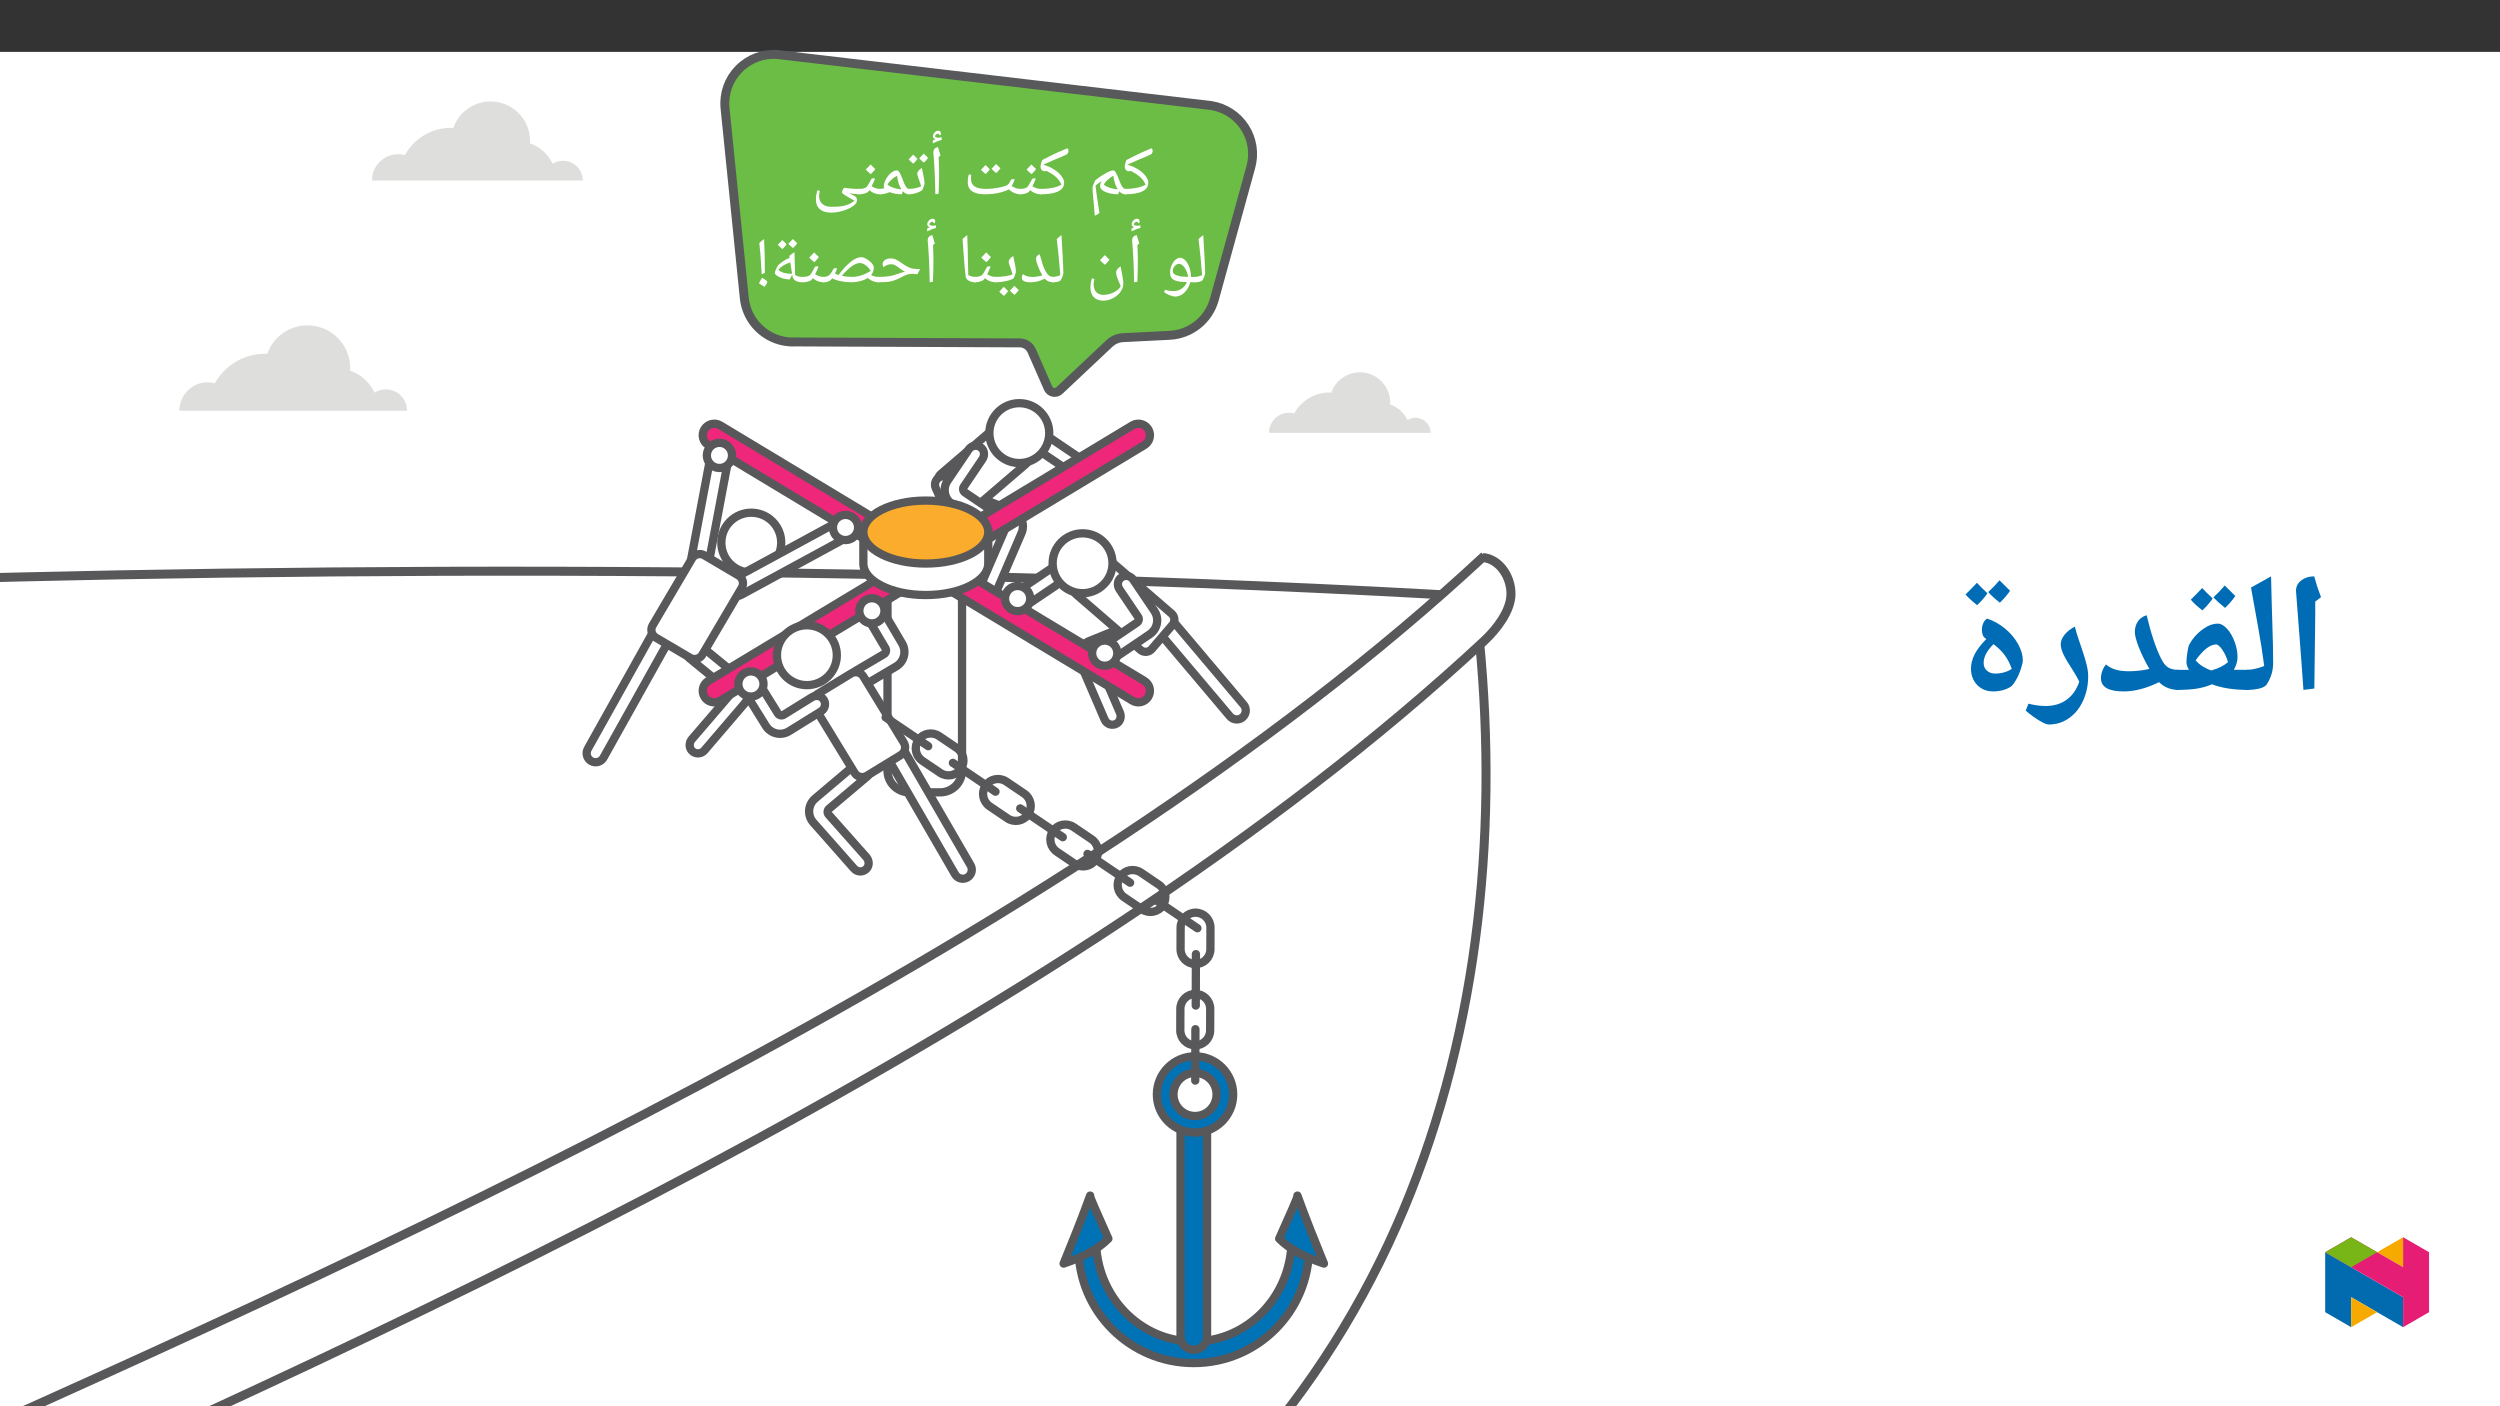 ﻿<?xml version="1.0" encoding="utf-8"?>
<svg xmlns="http://www.w3.org/2000/svg" xmlns:xlink="http://www.w3.org/1999/xlink" viewBox="0 0 960 540" version="1.1">
  <rect x="0" y="0" width="960" height="540" fill="#333333" stroke="none"/>
  <defs>
    <g>
      <symbol overflow="visible" id="glyph0-0">
        <path style="stroke:none;" d="M 1.344 0 L 1.344 -19.281 L 12.156 -19.281 L 12.156 0 Z M 2.656 -1.297 L 10.844 -1.297 L 10.844 -17.984 L 2.656 -17.984 Z M 2.656 -1.297 " />
      </symbol>
      <symbol overflow="visible" id="glyph0-1">
        <path style="stroke:none;" d="M 0 0 C -0.145 0 -0.219 -0.07 -0.219 -0.219 L -0.219 -1.828 C -0.219 -1.984 -0.145 -2.062 0 -2.062 C 1.238 -2.062 2.328 -2.125 3.266 -2.25 C 4.211 -2.375 5.039 -2.535 5.75 -2.734 C 6.457 -2.941 7.195 -3.242 7.969 -3.641 C 7.633 -4.641 7.008 -5.578 6.094 -6.453 C 5.188 -7.328 3.93 -8.156 2.328 -8.938 C 2.109 -8.875 1.879 -8.844 1.641 -8.844 C 1.172 -8.844 0.781 -9.004 0.469 -9.328 C 0.156 -9.66 0 -10.082 0 -10.594 C 0 -10.988 0.094 -11.504 0.281 -12.141 C 0.469 -12.785 0.613 -13.133 0.719 -13.188 C 3.113 -14.426 4.945 -15.336 6.219 -15.922 C 7.5 -16.504 8.863 -17.086 10.312 -17.672 C 10.582 -17.43 10.719 -17.086 10.719 -16.641 L 10.703 -16.406 C 10.617 -15.781 10.242 -15.332 9.578 -15.062 C 5.891 -13.52 3.023 -12.281 0.984 -11.344 C 2.359 -11.008 3.672 -10.457 4.922 -9.688 C 6.172 -8.926 7.172 -8.066 7.922 -7.109 C 8.672 -6.16 9.047 -5.27 9.047 -4.438 C 9.047 -2.988 8.297 -1.883 6.797 -1.125 C 5.297 -0.375 3.031 0 0 0 Z M 1.312 -15.562 Z M 5.281 0.797 Z M 5.281 1.391 Z M 5.281 1.391 " />
      </symbol>
      <symbol overflow="visible" id="glyph0-2">
        <path style="stroke:none;" d="M 2.984 -3.406 C 3.109 -1.895 3.395 0.25 3.844 3.031 L 4.469 7.219 C 3.938 7.613 3.332 7.953 2.656 8.234 C 2.539 6.18 2.367 4.07 2.141 1.906 C 1.93 0.156 1.828 -1.312 1.828 -2.5 C 1.828 -2.719 1.879 -2.988 1.984 -3.312 C 2.086 -3.645 2.352 -4.27 2.781 -5.188 C 2.832 -5.312 3.223 -5.645 3.953 -6.188 C 4.691 -6.738 5.445 -7.242 6.219 -7.703 C 7 -8.172 7.691 -8.531 8.297 -8.781 C 8.91 -9.039 9.398 -9.172 9.766 -9.172 C 10.109 -9.172 10.445 -8.891 10.781 -8.328 C 11.113 -7.773 11.516 -6.867 11.984 -5.609 C 12.43 -4.379 12.848 -3.477 13.234 -2.906 C 13.629 -2.344 14.039 -2.062 14.469 -2.062 C 14.676 -2.062 14.781 -1.969 14.781 -1.781 L 14.781 -0.297 C 14.781 -0.098 14.676 0 14.469 0 C 13.57 0 12.758 -0.391 12.031 -1.172 L 11.688 0 C 9.832 0 8.207 -0.289 6.812 -0.875 C 5.426 -1.469 4.734 -2.234 4.734 -3.172 C 4.734 -3.734 4.898 -4.348 5.234 -5.016 C 4.398 -4.453 3.648 -3.914 2.984 -3.406 Z M 9.828 -7.125 C 9.066 -6.738 8.332 -6.219 7.625 -5.562 C 6.914 -4.906 6.422 -4.289 6.141 -3.719 C 7.316 -2.727 9.102 -2.113 11.5 -1.875 C 11.094 -2.5 10.734 -3.285 10.422 -4.234 C 10.117 -5.191 9.922 -6.156 9.828 -7.125 Z M 7.453 -10.5 Z M 9.5 0.797 Z M 9.109 2.641 Z M 9.109 2.641 " />
      </symbol>
      <symbol overflow="visible" id="glyph0-3">
        <path style="stroke:none;" d="M 0 0 C -0.145 0 -0.219 -0.07 -0.219 -0.219 L -0.219 -1.828 C -0.219 -1.984 -0.145 -2.062 0 -2.062 C 0.656 -2.062 1.219 -2.125 1.688 -2.25 C 2.164 -2.375 2.535 -2.555 2.797 -2.797 C 3.066 -3.047 3.492 -3.727 4.078 -4.844 L 4.547 -5.703 C 4.703 -5.992 4.977 -6.141 5.375 -6.141 C 5.625 -6.141 5.844 -6.07 6.031 -5.938 C 5.645 -4.988 5.211 -4.035 4.734 -3.078 C 5.359 -2.691 5.922 -2.426 6.422 -2.281 C 6.93 -2.133 7.5 -2.062 8.125 -2.062 C 8.27 -2.062 8.344 -1.984 8.344 -1.828 L 8.344 -0.219 C 8.344 -0.07 8.27 0 8.125 0 C 6.445 0 5.023 -0.523 3.859 -1.578 L 3.422 -0.984 C 3.234 -0.754 2.801 -0.531 2.125 -0.312 C 1.445 -0.102 0.738 0 0 0 Z M 4 -7.469 Z M 4.578 0.797 Z M 4.578 1.391 Z M 6.156 -9.688 C 5.738 -9.082 5.16 -8.426 4.422 -7.719 C 3.617 -8.344 2.973 -8.926 2.484 -9.469 C 3.398 -10.395 4.023 -11.055 4.359 -11.453 C 4.93 -10.828 5.531 -10.238 6.156 -9.688 Z M 4.422 -7.453 Z M 4.359 -12.109 Z M 4.359 -12.109 " />
      </symbol>
      <symbol overflow="visible" id="glyph0-4">
        <path style="stroke:none;" d="M 22.328 0 C 20.516 0 18.977 -0.633 17.719 -1.906 C 16.625 -1.32 15.273 -0.859 13.672 -0.516 C 12.078 -0.172 10.348 0 8.484 0 C 6.359 0 4.727 -0.379 3.594 -1.141 C 2.457 -1.91 1.891 -3.062 1.891 -4.594 C 1.891 -5.719 2.008 -6.707 2.25 -7.562 L 3.219 -7.562 C 3.195 -7.5 3.176 -7.316 3.156 -7.016 C 3.133 -6.711 3.125 -6.453 3.125 -6.234 C 3.125 -5.191 3.32 -4.383 3.719 -3.812 C 4.113 -3.238 4.742 -2.801 5.609 -2.5 C 6.473 -2.207 7.617 -2.062 9.047 -2.062 C 10.555 -2.062 12.16 -2.227 13.859 -2.562 C 15.555 -2.895 16.633 -3.223 17.094 -3.547 C 17.312 -3.703 17.484 -3.859 17.609 -4.016 C 17.734 -4.18 17.879 -4.414 18.047 -4.719 L 18.438 -5.422 C 18.602 -5.703 18.883 -5.844 19.281 -5.844 C 19.539 -5.844 19.754 -5.773 19.922 -5.641 C 19.43 -4.441 19.055 -3.617 18.797 -3.172 C 19.398 -2.773 19.969 -2.488 20.5 -2.312 C 21.039 -2.145 21.648 -2.062 22.328 -2.062 C 22.484 -2.062 22.562 -1.984 22.562 -1.828 L 22.562 -0.219 C 22.562 -0.07 22.484 0 22.328 0 Z M 10.922 -8.234 Z M 12.359 1.391 Z M 10.359 -9.594 C 10.035 -9.082 9.504 -8.469 8.766 -7.75 C 7.961 -8.406 7.367 -8.957 6.984 -9.406 C 7.453 -9.844 8.031 -10.445 8.719 -11.219 C 8.926 -11 9.473 -10.457 10.359 -9.594 Z M 14.438 -9.984 C 14.102 -9.441 13.562 -8.828 12.812 -8.141 C 12.051 -8.742 11.457 -9.297 11.031 -9.797 C 11.227 -9.973 11.812 -10.578 12.781 -11.609 C 12.988 -11.391 13.539 -10.848 14.438 -9.984 Z M 10.797 -7.484 Z M 10.672 -12.281 Z M 10.797 -7.75 Z M 10.797 -7.75 " />
      </symbol>
      <symbol overflow="visible" id="glyph0-5">
        <path style="stroke:none;" d="M 4.25 -8.984 L 4.25 -7.297 C 4.25 -5.555 4.188 -3.195 4.062 -0.219 L 2.828 0 C 2.711 -6.312 2.461 -11.551 2.078 -15.719 L 2.062 -16.062 C 2.062 -16.633 2.203 -17.086 2.484 -17.422 C 2.773 -17.766 3.227 -17.992 3.844 -18.109 C 3.875 -17.992 3.898 -17.891 3.922 -17.797 C 3.953 -17.703 4.25 -16.738 4.812 -14.906 L 4.094 -14.297 L 4.094 -14.156 C 4.195 -12.227 4.25 -10.504 4.25 -8.984 Z M 3.297 -19.438 Z M 3.547 1.391 Z M 4.25 -22.828 L 4.266 -22.922 C 4.266 -23.004 4.227 -23.082 4.156 -23.156 C 4.094 -23.227 4.016 -23.266 3.922 -23.266 C 3.641 -23.266 3.383 -23.164 3.156 -22.969 C 2.926 -22.77 2.758 -22.531 2.656 -22.25 C 2.938 -21.895 3.363 -21.719 3.938 -21.719 C 4.258 -21.719 4.703 -21.773 5.266 -21.891 L 5.219 -20.859 C 4.469 -20.66 3.852 -20.461 3.375 -20.266 C 2.895 -20.066 2.395 -19.828 1.875 -19.547 L 1.812 -20.594 L 2.891 -21.203 C 2.223 -21.316 1.891 -21.676 1.891 -22.281 C 1.891 -22.789 2.102 -23.27 2.531 -23.719 C 2.957 -24.176 3.41 -24.406 3.891 -24.406 C 4.586 -24.406 4.938 -24.07 4.938 -23.406 C 4.938 -23.164 4.875 -22.922 4.75 -22.672 Z M 3.797 -19.938 Z M 3.531 -25.062 Z M 3.531 -25.062 " />
      </symbol>
      <symbol overflow="visible" id="glyph0-6">
        <path style="stroke:none;" d="M 0 0 C -0.145 0 -0.219 -0.07 -0.219 -0.219 L -0.219 -1.828 C -0.219 -1.984 -0.145 -2.062 0 -2.062 C 0.812 -2.062 1.648 -2.148 2.516 -2.328 C 3.379 -2.504 4.129 -2.742 4.766 -3.047 C 4.547 -3.879 4.223 -4.867 3.797 -6.016 C 3.453 -6.941 3.281 -7.539 3.281 -7.812 C 3.281 -8.207 3.441 -8.613 3.766 -9.031 C 4.086 -9.445 4.516 -9.801 5.047 -10.094 C 5.129 -9.582 5.344 -8.551 5.688 -7 C 5.938 -5.812 6.062 -4.891 6.062 -4.234 C 6.062 -3.973 5.977 -3.594 5.812 -3.094 C 5.645 -2.594 5.41 -2.055 5.109 -1.484 C 3.453 -0.492 1.75 0 0 0 Z M 3.75 -11.422 Z M 3.422 0.797 Z M 3.422 1.391 Z M 3.359 -13.594 C 3.035 -13.082 2.504 -12.469 1.766 -11.75 C 0.961 -12.406 0.367 -12.957 -0.016 -13.406 C 0.453 -13.844 1.031 -14.445 1.719 -15.219 C 1.926 -15 2.473 -14.457 3.359 -13.594 Z M 7.438 -13.984 C 7.102 -13.441 6.562 -12.828 5.812 -12.141 C 5.051 -12.742 4.457 -13.297 4.031 -13.797 C 4.227 -13.973 4.812 -14.578 5.781 -15.609 C 5.988 -15.391 6.539 -14.848 7.438 -13.984 Z M 3.797 -11.484 Z M 3.672 -16.281 Z M 3.797 -11.75 Z M 3.797 -11.75 " />
      </symbol>
      <symbol overflow="visible" id="glyph0-7">
        <path style="stroke:none;" d="M 0 0 C -0.145 0 -0.219 -0.07 -0.219 -0.219 L -0.219 -1.828 C -0.219 -1.984 -0.145 -2.062 0 -2.062 C 0.594 -2.062 1.18 -2.148 1.766 -2.328 C 1.629 -2.586 1.562 -2.867 1.562 -3.172 C 1.562 -3.91 1.832 -4.781 2.375 -5.781 C 2.926 -6.789 3.586 -7.609 4.359 -8.234 C 5.141 -8.859 5.891 -9.172 6.609 -9.172 C 6.898 -9.172 7.172 -8.992 7.422 -8.641 C 7.672 -8.297 7.91 -7.859 8.141 -7.328 C 8.367 -6.805 8.594 -6.234 8.812 -5.609 C 9.031 -4.992 9.266 -4.422 9.516 -3.891 C 9.766 -3.367 10.035 -2.93 10.328 -2.578 C 10.617 -2.234 10.945 -2.062 11.312 -2.062 C 11.508 -2.062 11.609 -1.969 11.609 -1.781 L 11.609 -0.297 C 11.609 -0.098 11.508 0 11.312 0 C 10.395 0 9.57 -0.395 8.844 -1.188 L 8.516 0 C 6.797 0 5.25 -0.266 3.875 -0.797 L 3.812 -0.797 C 2.945 -0.484 2.238 -0.27 1.688 -0.156 C 1.133 -0.051 0.57 0 0 0 Z M 6.656 -7.109 C 5.977 -6.805 5.266 -6.312 4.516 -5.625 C 3.766 -4.938 3.254 -4.297 2.984 -3.703 C 4.148 -2.723 5.93 -2.113 8.328 -1.875 C 7.941 -2.445 7.594 -3.195 7.281 -4.125 C 6.977 -5.062 6.77 -6.055 6.656 -7.109 Z M 5.266 -10.5 Z M 7.047 0.797 Z M 6.531 1.656 Z M 6.531 1.656 " />
      </symbol>
      <symbol overflow="visible" id="glyph0-8">
        <path style="stroke:none;" d="M 17.594 2.422 C 17.594 3.117 17.094 3.828 16.094 4.547 C 15.102 5.266 13.816 5.859 12.234 6.328 C 10.648 6.805 9.117 7.047 7.641 7.047 C 5.797 7.047 4.363 6.602 3.344 5.719 C 2.332 4.832 1.828 3.582 1.828 1.969 C 1.828 1.445 1.859 0.953 1.922 0.484 C 1.992 0.023 2.141 -0.645 2.359 -1.531 L 3.344 -1.297 C 3.145 -0.504 3.047 0.141 3.047 0.641 C 3.047 1.953 3.461 2.973 4.297 3.703 C 5.129 4.441 6.27 4.812 7.719 4.812 C 9.477 4.812 10.848 4.734 11.828 4.578 C 12.805 4.422 13.688 4.172 14.469 3.828 C 15.258 3.492 15.977 3.031 16.625 2.438 L 16.078 2.141 C 13.242 0.629 11.828 -0.312 11.828 -0.688 C 11.828 -0.906 11.883 -1.16 12 -1.453 C 12.125 -1.742 12.266 -1.988 12.422 -2.188 C 12.586 -2.395 12.707 -2.5 12.781 -2.5 C 13.426 -2.375 14.285 -2.27 15.359 -2.188 C 16.43 -2.102 17.547 -2.062 18.703 -2.062 C 18.91 -2.062 19.016 -1.957 19.016 -1.75 L 19.016 -0.266 C 19.016 -0.086 18.91 0 18.703 0 C 18.086 0 17.391 -0.039 16.609 -0.125 C 15.828 -0.207 15.141 -0.32 14.547 -0.469 L 16.953 0.828 C 17.223 0.992 17.395 1.211 17.469 1.484 C 17.551 1.766 17.594 2.078 17.594 2.422 Z M 9.062 -4.219 Z M 1.297 6.812 Z M 7.641 8.359 Z M 7.641 8.359 " />
      </symbol>
      <symbol overflow="visible" id="glyph0-9">
        <path style="stroke:none;" d="M -0.031 0 C -0.188 0 -0.266 -0.07 -0.266 -0.219 L -0.266 -1.828 C -0.266 -1.984 -0.188 -2.062 -0.031 -2.062 C 1.062 -2.062 2.062 -2.297 2.969 -2.766 C 2.594 -7.547 2.141 -12.16 1.609 -16.609 C 2.129 -17.141 2.734 -17.641 3.422 -18.109 C 3.504 -16.18 3.645 -13.641 3.844 -10.484 C 4.008 -7.848 4.109 -5.566 4.141 -3.641 C 4.141 -3.328 4.047 -2.914 3.859 -2.406 C 3.68 -1.906 3.457 -1.414 3.188 -0.938 C 2.863 -0.312 1.789 0 -0.031 0 Z M 2.141 -19.438 Z M 3.25 0.797 Z M 3.25 1.391 Z M 3.25 1.391 " />
      </symbol>
      <symbol overflow="visible" id="glyph0-10">
        <path style="stroke:none;" d="M 5.203 5.484 C 4.629 5.484 3.891 5.301 2.984 4.938 C 2.086 4.57 1.398 4.176 0.922 3.75 L 1.312 2.875 C 2.27 3.207 3.363 3.375 4.594 3.375 C 5.707 3.375 6.695 3.098 7.562 2.547 C 8.426 2.004 9.156 1.141 9.75 -0.047 C 7.988 -0.098 6.672 -0.242 5.797 -0.484 C 4.922 -0.723 4.273 -1.098 3.859 -1.609 C 3.453 -2.129 3.25 -2.828 3.25 -3.703 C 3.25 -4.617 3.43 -5.523 3.797 -6.422 C 4.16 -7.316 4.641 -8.035 5.234 -8.578 C 5.836 -9.129 6.441 -9.406 7.047 -9.406 C 7.785 -9.406 8.473 -9.066 9.109 -8.391 C 9.754 -7.723 10.273 -6.805 10.672 -5.641 C 11.066 -4.484 11.266 -3.328 11.266 -2.172 L 11.266 -2.062 L 12.875 -2.062 C 13.031 -2.062 13.109 -1.984 13.109 -1.828 L 13.109 -0.219 C 13.109 -0.07 13.031 0 12.875 0 L 10.984 0 C 10.723 1.031 10.297 1.973 9.703 2.828 C 9.117 3.68 8.438 4.336 7.656 4.797 C 6.875 5.254 6.055 5.484 5.203 5.484 Z M 6.625 -7.109 C 6.258 -7.109 5.891 -6.961 5.516 -6.672 C 5.141 -6.391 4.836 -6.035 4.609 -5.609 C 4.379 -5.191 4.266 -4.812 4.266 -4.469 C 4.266 -3.832 4.516 -3.352 5.016 -3.031 C 5.523 -2.707 6.258 -2.457 7.219 -2.281 C 7.332 -2.25 7.469 -2.223 7.625 -2.203 C 7.781 -2.191 8.629 -2.148 10.172 -2.078 C 9.953 -3.484 9.5 -4.672 8.812 -5.641 C 8.133 -6.617 7.406 -7.109 6.625 -7.109 Z M 6.531 -10.719 Z M 5.859 6.797 Z M 6.797 -14.375 Z M 6.797 -14.375 " />
      </symbol>
      <symbol overflow="visible" id="glyph0-11">
        <path style="stroke:none;" d="M 6.719 7.062 C 5.188 7.062 3.988 6.617 3.125 5.734 C 2.258 4.859 1.828 3.609 1.828 1.984 C 1.828 1.473 1.859 0.984 1.922 0.516 C 1.992 0.055 2.141 -0.613 2.359 -1.5 L 3.344 -1.266 C 3.145 -0.473 3.047 0.164 3.047 0.656 C 3.047 1.977 3.375 3.004 4.031 3.734 C 4.688 4.473 5.609 4.844 6.797 4.844 C 8.129 4.844 9.457 4.516 10.781 3.859 C 12.113 3.211 13.004 2.414 13.453 1.469 C 12.273 -1.113 11.688 -2.832 11.688 -3.688 C 11.688 -4.156 11.816 -4.578 12.078 -4.953 C 12.336 -5.336 12.797 -5.723 13.453 -6.109 C 13.523 -5.473 13.727 -4.305 14.062 -2.609 C 14.32 -1.316 14.453 -0.297 14.453 0.453 C 14.453 1.555 14.098 2.613 13.391 3.625 C 12.691 4.633 11.727 5.457 10.5 6.094 C 9.281 6.738 8.02 7.062 6.719 7.062 Z M 7.094 -6.109 Z M 0.891 7.078 Z M 7.125 8.391 Z M 9.156 -8.688 C 8.738 -8.082 8.16 -7.426 7.422 -6.719 C 6.617 -7.344 5.973 -7.926 5.484 -8.469 C 6.398 -9.395 7.023 -10.055 7.359 -10.453 C 7.93 -9.828 8.531 -9.238 9.156 -8.688 Z M 7.422 -6.453 Z M 7.359 -11.109 Z M 7.359 -11.109 " />
      </symbol>
      <symbol overflow="visible" id="glyph0-12">
        <path style="stroke:none;" d="M 13.016 0 C 12.285 0 11.648 -0.117 11.109 -0.359 C 10.566 -0.609 10.086 -0.953 9.672 -1.391 C 8.016 -0.461 6.195 0 4.219 0 C 3.125 0 2.301 -0.145 1.75 -0.438 C 1.195 -0.738 0.922 -1.164 0.922 -1.719 C 0.922 -2.289 1.078 -2.766 1.391 -3.141 C 1.836 -2.766 2.348 -2.488 2.922 -2.312 C 3.504 -2.145 4.223 -2.062 5.078 -2.062 C 6.203 -2.062 7.445 -2.25 8.812 -2.625 C 8.125 -3.82 7.547 -5.051 7.078 -6.312 C 6.609 -7.582 6.375 -8.469 6.375 -8.969 C 6.375 -9.844 6.848 -10.441 7.797 -10.766 C 8.16 -9.41 8.488 -8.27 8.781 -7.344 C 9.082 -6.414 9.363 -5.664 9.625 -5.094 C 9.883 -4.52 10.195 -3.969 10.562 -3.438 C 10.938 -2.914 11.312 -2.555 11.688 -2.359 C 12.07 -2.16 12.516 -2.062 13.016 -2.062 C 13.172 -2.062 13.25 -1.984 13.25 -1.828 L 13.25 -0.219 C 13.25 -0.07 13.172 0 13.016 0 Z M 6.094 -12.078 Z M 6.453 0.797 Z M 6.453 1.391 Z M 6.453 1.391 " />
      </symbol>
      <symbol overflow="visible" id="glyph0-13">
        <path style="stroke:none;" d="M 0 0 C -0.145 0 -0.219 -0.07 -0.219 -0.219 L -0.219 -1.828 C -0.219 -1.984 -0.145 -2.062 0 -2.062 C 1.32 -2.062 2.594 -2.148 3.812 -2.328 C 5.039 -2.504 5.973 -2.742 6.609 -3.047 C 6.422 -3.766 6.094 -4.754 5.625 -6.016 C 5.281 -6.941 5.109 -7.539 5.109 -7.812 C 5.109 -8.207 5.27 -8.613 5.594 -9.031 C 5.914 -9.445 6.344 -9.801 6.875 -10.094 C 6.957 -9.57 7.055 -9.051 7.172 -8.531 C 7.297 -8.008 7.41 -7.5 7.516 -7 C 7.617 -6.5 7.707 -6.016 7.781 -5.547 C 7.852 -5.086 7.891 -4.648 7.891 -4.234 C 7.891 -3.609 7.582 -2.691 6.969 -1.484 C 6.227 -1.035 5.203 -0.676 3.891 -0.406 C 2.586 -0.133 1.289 0 0 0 Z M 5.188 -11.422 Z M 4.75 0.797 Z M 4.75 1.391 Z M 4.906 3.391 C 4.582 3.91 4.051 4.523 3.312 5.234 C 2.5 4.586 1.898 4.039 1.516 3.594 C 1.992 3.145 2.57 2.535 3.25 1.766 C 3.414 1.93 3.969 2.473 4.906 3.391 Z M 8.984 3 C 8.648 3.508 8.109 4.125 7.359 4.844 C 6.578 4.219 5.984 3.664 5.578 3.188 C 5.984 2.82 6.562 2.219 7.312 1.375 C 7.469 1.551 8.023 2.094 8.984 3 Z M 5.266 3.469 Z M 5.203 1.375 Z M 5.281 5.5 Z M 5.281 5.5 " />
      </symbol>
      <symbol overflow="visible" id="glyph0-14">
        <path style="stroke:none;" d="M 7.297 -1.828 L 7.297 -0.219 C 7.297 -0.07 7.219 0 7.062 0 C 6 0 5.117 -0.207 4.422 -0.625 C 3.723 -1.039 3.332 -1.613 3.25 -2.344 C 2.957 -4.645 2.648 -8.203 2.328 -13.016 L 2.062 -16.609 C 2.562 -17.117 3.164 -17.617 3.875 -18.109 C 4 -15.367 4.098 -11.488 4.172 -6.469 L 4.266 -2.75 C 5.109 -2.289 6.039 -2.062 7.062 -2.062 C 7.219 -2.062 7.297 -1.984 7.297 -1.828 Z M 3.062 -19.438 Z M 4.688 1.391 Z M 4.688 1.391 " />
      </symbol>
      <symbol overflow="visible" id="glyph0-15">
        <path style="stroke:none;" d="M 0 0 C -0.145 0 -0.219 -0.07 -0.219 -0.219 L -0.219 -1.828 C -0.219 -1.984 -0.145 -2.062 0 -2.062 C 2.645 -2.062 4.723 -2.289 6.234 -2.75 L 7.734 -3.25 C 8.754 -3.645 9.66 -3.91 10.453 -4.047 C 9.754 -4.398 9.062 -4.848 8.375 -5.391 C 7.645 -5.961 7.051 -6.359 6.594 -6.578 C 6.145 -6.805 5.68 -6.922 5.203 -6.922 C 4.348 -6.922 3.578 -6.703 2.891 -6.266 L 2.25 -5.859 C 1.988 -6.129 1.859 -6.484 1.859 -6.922 C 1.859 -7.598 2.156 -8.141 2.75 -8.547 C 3.352 -8.961 4.141 -9.172 5.109 -9.172 C 5.68 -9.172 6.258 -9.047 6.844 -8.797 C 7.426 -8.555 8.109 -8.156 8.891 -7.594 C 9.828 -6.895 10.625 -6.375 11.281 -6.031 C 11.945 -5.688 12.613 -5.438 13.281 -5.281 C 13.957 -5.133 14.945 -5.062 16.25 -5.062 L 15.219 -3.078 C 14.656 -3.141 14.148 -3.188 13.703 -3.219 L 13.609 -3.234 L 13.047 -3.219 C 12.422 -3.219 11.828 -3.125 11.266 -2.938 C 10.703 -2.75 9.82 -2.348 8.625 -1.734 C 7.281 -1.047 6.062 -0.582 4.969 -0.344 C 3.883 -0.113 2.227 0 0 0 Z M 8.703 -10.5 Z M 8.625 0.797 Z M 8.625 1.391 Z M 8.625 1.391 " />
      </symbol>
      <symbol overflow="visible" id="glyph0-16">
        <path style="stroke:none;" d="M 21.219 0 C 20.457 0 19.695 -0.148 18.938 -0.453 C 18.188 -0.766 17.57 -1.172 17.094 -1.672 C 16.289 -1.148 15.312 -0.738 14.156 -0.438 C 13 -0.145 11.844 0 10.688 0 C 9.383 0 8.047 -0.141 6.672 -0.422 C 5.305 -0.703 4.223 -1.066 3.422 -1.516 L 2.953 -0.984 C 2.359 -0.328 1.375 0 0 0 C -0.145 0 -0.219 -0.07 -0.219 -0.219 L -0.219 -1.828 C -0.219 -1.984 -0.145 -2.062 0 -2.062 C 0.812 -2.062 1.453 -2.207 1.922 -2.5 C 2.398 -2.789 2.879 -3.359 3.359 -4.203 L 3.781 -4.953 C 3.969 -5.273 4.254 -5.438 4.641 -5.438 C 4.891 -5.438 5.102 -5.352 5.281 -5.188 C 4.895 -4.27 4.625 -3.645 4.469 -3.312 C 4.906 -3.102 5.352 -2.926 5.812 -2.781 C 9.258 -7.352 12.195 -9.641 14.625 -9.641 C 15.133 -9.641 15.758 -9.43 16.5 -9.016 C 17.25 -8.598 17.914 -8.066 18.5 -7.422 C 19.094 -6.773 19.391 -6.203 19.391 -5.703 C 19.391 -4.617 19.047 -3.648 18.359 -2.797 C 19.172 -2.305 20.125 -2.062 21.219 -2.062 C 21.383 -2.062 21.469 -1.984 21.469 -1.828 L 21.469 -0.219 C 21.469 -0.07 21.383 0 21.219 0 Z M 10.969 -2.062 C 13.312 -2.062 15.719 -2.828 18.188 -4.359 C 17.633 -5.305 16.973 -6.047 16.203 -6.578 C 15.441 -7.117 14.691 -7.391 13.953 -7.391 C 13.098 -7.391 12.082 -6.973 10.906 -6.141 C 9.727 -5.305 8.445 -4.078 7.062 -2.453 C 8.469 -2.191 9.77 -2.062 10.969 -2.062 Z M 10.953 -10.953 Z M 13.125 0.797 Z M 13.125 1.391 Z M 13.125 1.391 " />
      </symbol>
      <symbol overflow="visible" id="glyph0-17">
        <path style="stroke:none;" d="M 7.531 -1.062 C 6.539 -1.145 5.859 -1.227 5.484 -1.312 C 5.117 -1.395 4.738 -1.516 4.344 -1.672 C 3.945 -1.828 3.535 -2.02 3.109 -2.25 C 2.691 -2.488 2.375 -2.719 2.156 -2.938 C 1.938 -3.156 1.828 -3.359 1.828 -3.547 C 1.828 -3.785 1.945 -4.191 2.188 -4.766 C 2.438 -5.348 2.641 -5.773 2.797 -6.047 C 3.066 -6.547 3.66 -7.125 4.578 -7.781 C 5.492 -8.438 6.469 -8.973 7.5 -9.391 L 7.406 -10.125 C 8.031 -10.688 8.688 -11.156 9.375 -11.531 L 9.625 -2.766 C 10.438 -2.297 11.375 -2.062 12.438 -2.062 C 12.582 -2.062 12.656 -1.984 12.656 -1.828 L 12.656 -0.219 C 12.656 -0.07 12.582 0 12.438 0 C 11.344 0 10.457 -0.203 9.781 -0.609 C 9.102 -1.016 8.711 -1.594 8.609 -2.344 L 8.516 -2.906 Z M 3.156 -4.797 C 3.875 -4.18 4.672 -3.77 5.547 -3.562 C 6.43 -3.363 7.406 -3.258 8.469 -3.25 L 7.766 -7.594 L 7.75 -7.641 C 5.594 -6.91 4.062 -5.961 3.156 -4.797 Z M 6.25 -12.859 Z M 8.234 0.797 Z M 7.719 1.656 Z M 6.359 -14.594 C 6.035 -14.082 5.504 -13.469 4.766 -12.75 C 3.961 -13.406 3.367 -13.957 2.984 -14.406 C 3.453 -14.844 4.031 -15.445 4.719 -16.219 C 4.926 -16 5.473 -15.457 6.359 -14.594 Z M 10.438 -14.984 C 10.102 -14.441 9.562 -13.828 8.812 -13.141 C 8.051 -13.742 7.457 -14.297 7.031 -14.797 C 7.227 -14.973 7.812 -15.578 8.781 -16.609 C 8.988 -16.391 9.539 -15.848 10.438 -14.984 Z M 6.797 -12.484 Z M 6.672 -17.281 Z M 6.797 -12.75 Z M 6.797 -12.75 " />
      </symbol>
      <symbol overflow="visible" id="glyph0-18">
        <path style="stroke:none;" d="M 1.234 0.375 C 1.453 0.008 1.648 -0.344 1.828 -0.688 C 2.004 -1.039 2.207 -1.391 2.438 -1.734 C 3.176 -1.305 3.703 -0.957 4.016 -0.688 C 4.336 -0.426 4.5 -0.242 4.5 -0.141 C 4.5 0.047 4.129 0.688 3.391 1.781 L 2.766 1.344 C 2.43 1.102 1.922 0.781 1.234 0.375 Z M 2.312 -3.078 C 2.102 -6.711 1.938 -9.273 1.812 -10.766 C 1.695 -12.266 1.555 -13.695 1.391 -15.062 C 1.848 -15.539 2.453 -16.047 3.203 -16.578 C 3.348 -14.035 3.43 -12.094 3.453 -10.75 C 3.484 -9.414 3.5 -7.758 3.5 -5.781 L 3.5 -3.625 Z M 2.312 -3.078 " />
      </symbol>
      <symbol overflow="visible" id="glyph1-0">
        <path style="stroke:none;" d="M 6.125 -46.406 L 32.812 -46.406 L 32.812 0 L 6.125 0 Z M 9.422 -3.297 L 29.516 -3.297 L 29.516 -43.094 L 9.422 -43.094 Z M 9.422 -3.297 " />
      </symbol>
      <symbol overflow="visible" id="glyph1-1">
        <path style="stroke:none;" d="M 12.375 -29.047 L 12.031 -1.109 L 7.844 -0.578 L 7.109 -10.891 L 4.984 -38.656 C 4.984 -40.281 5.66 -41.609 7.016 -42.641 C 8.367 -43.672 10.02 -44.188 11.969 -44.188 C 12.707 -41.445 13.582 -38.781 14.594 -36.188 L 12.375 -34.5 Z M 9.203 -47.359 Z M 9.812 3.75 Z M 9.812 3.75 " />
      </symbol>
      <symbol overflow="visible" id="glyph1-2">
        <path style="stroke:none;" d="M 1.781 -39.891 L 9.484 -44.188 C 9.641 -37.031 9.812 -30.688 10 -25.156 C 10.188 -19.625 10.281 -14.867 10.281 -10.891 C 10.281 -7.898 9.438 -5.141 7.75 -2.609 C 7.32 -1.973 6.398 -1.473 4.984 -1.109 C 3.566 -0.754 1.906 -0.578 0 -0.578 C -0.363 -0.578 -0.547 -0.754 -0.547 -1.109 L -0.547 -7.75 C -0.547 -8.102 -0.363 -8.281 0 -8.281 C 1.945 -8.281 4.234 -8.77 6.859 -9.75 C 6.516 -12.301 6.148 -14.828 5.766 -17.328 C 5.391 -19.828 4.062 -27.348 1.781 -39.891 Z M 5.141 -47.359 Z M 7.484 3.75 Z M 7.484 3.75 " />
      </symbol>
      <symbol overflow="visible" id="glyph1-3">
        <path style="stroke:none;" d="M 0.062 -8.281 L 2.406 -8.281 L 4.609 -8.312 C 3.973 -9.352 3.656 -10.359 3.656 -11.328 C 3.656 -12.172 3.77 -13.383 4 -14.969 C 4.227 -16.562 4.492 -17.613 4.797 -18.125 C 6.023 -20.344 7.664 -22.211 9.719 -23.734 C 11.77 -25.266 13.766 -26.031 15.703 -26.031 C 16.867 -26.031 18.051 -25.375 19.25 -24.062 C 20.445 -22.75 21.414 -21.078 22.156 -19.047 C 22.895 -17.016 23.266 -15.078 23.266 -13.234 C 23.266 -11.586 22.789 -9.945 21.844 -8.312 L 22.281 -8.312 L 27.359 -8.281 C 27.711 -8.281 27.891 -8.102 27.891 -7.75 L 27.891 -1.109 C 27.891 -0.754 27.711 -0.578 27.359 -0.578 C 21.859 -0.578 17.223 -1.297 13.453 -2.734 C 11.484 -1.898 9.438 -1.332 7.312 -1.031 C 5.188 -0.727 2.77 -0.578 0.062 -0.578 C -0.344 -0.578 -0.547 -0.773 -0.547 -1.172 L -0.547 -7.688 C -0.547 -8.082 -0.344 -8.281 0.062 -8.281 Z M 19.609 -11.234 C 19.148 -12.93 18.441 -14.488 17.484 -15.906 C 16.535 -17.32 15.711 -18.031 15.016 -18.031 C 12.723 -18.031 10.109 -16 7.172 -11.938 C 7.93 -11.039 8.852 -10.254 9.938 -9.578 C 11.031 -8.898 12.117 -8.395 13.203 -8.062 C 15.828 -8.781 17.961 -9.836 19.609 -11.234 Z M 13.609 -30.781 Z M 13.234 3.75 Z M 13.734 -35.688 C 12.648 -34.102 11.328 -32.582 9.766 -31.125 C 7.898 -32.582 6.414 -33.945 5.312 -35.219 L 7.641 -37.562 L 9.703 -39.719 C 10.504 -38.789 11.848 -37.445 13.734 -35.688 Z M 22.422 -36.641 C 21.297 -35.016 19.984 -33.492 18.484 -32.078 C 16.691 -33.492 15.203 -34.848 14.016 -36.141 C 15.598 -37.598 17.047 -39.109 18.359 -40.672 C 19.141 -39.848 20.492 -38.504 22.422 -36.641 Z M 13.922 -42.266 Z M 13.891 -31.125 Z M 13.891 -31.125 " />
      </symbol>
      <symbol overflow="visible" id="glyph1-4">
        <path style="stroke:none;" d="M 32.094 -0.578 C 29.039 -0.578 26.52 -1.57 24.531 -3.562 C 19.707 -1.188 15.18 0 10.953 0 C 5.129 0 2.219 -1.691 2.219 -5.078 C 2.219 -5.984 2.398 -6.938 2.766 -7.938 C 3.141 -8.945 3.602 -9.75 4.156 -10.344 C 5.219 -9.457 6.441 -8.801 7.828 -8.375 C 9.211 -7.957 10.93 -7.75 12.984 -7.75 C 15.547 -7.75 18.16 -8.047 20.828 -8.641 C 19.129 -11.578 17.77 -14.359 16.75 -16.984 C 15.738 -19.609 15.234 -21.539 15.234 -22.781 C 15.234 -24.352 15.613 -25.707 16.375 -26.844 C 17.133 -27.988 18.266 -28.797 19.766 -29.266 C 21.441 -22.211 23.285 -16.676 25.297 -12.656 C 26.098 -11.008 26.992 -9.867 27.984 -9.234 C 28.984 -8.598 30.352 -8.281 32.094 -8.281 C 32.445 -8.281 32.625 -8.102 32.625 -7.75 L 32.625 -1.109 C 32.625 -0.754 32.445 -0.578 32.094 -0.578 Z M 14.656 -34.031 Z M 15.516 3.75 Z M 15.516 3.75 " />
      </symbol>
      <symbol overflow="visible" id="glyph1-5">
        <path style="stroke:none;" d="M 6.641 12.703 C 5.891 12.703 4.695 12.211 3.062 11.234 C 1.426 10.266 -0.332 8.984 -2.219 7.391 L -1.172 4.703 C 1.148 5.297 3.348 5.594 5.422 5.594 C 8.617 5.594 11.316 4.785 13.516 3.172 C 15.723 1.566 17.332 -0.738 18.344 -3.75 C 17.688 -5.102 16.945 -6.426 16.125 -7.719 C 14.176 -10.695 12.875 -12.906 12.219 -14.344 C 11.562 -15.781 11.234 -17.031 11.234 -18.094 C 11.234 -19.344 11.734 -20.582 12.734 -21.812 C 13.742 -23.051 15.051 -24.078 16.656 -24.891 C 17.062 -23.234 17.555 -21.566 18.141 -19.891 C 18.723 -18.223 19.281 -16.57 19.812 -14.938 C 20.352 -13.312 20.812 -11.727 21.188 -10.188 C 21.57 -8.645 21.766 -7.188 21.766 -5.812 C 21.766 -2.406 21.113 0.719 19.812 3.562 C 18.52 6.414 16.719 8.648 14.406 10.266 C 12.102 11.891 9.516 12.703 6.641 12.703 Z M 12.766 -29.641 Z M 6.797 15.875 Z M 6.797 15.875 " />
      </symbol>
      <symbol overflow="visible" id="glyph1-6">
        <path style="stroke:none;" d="M 12.594 -23.672 C 12.594 -24.586 12.773 -25.445 13.141 -26.25 C 13.504 -27.051 13.988 -27.625 14.594 -27.969 C 17.051 -27.176 19.336 -25.906 21.453 -24.156 C 23.566 -22.414 25.238 -20.441 26.469 -18.234 C 27.695 -16.023 28.312 -13.945 28.312 -12 C 28.312 -11.238 28.051 -10.078 27.531 -8.516 C 27.008 -6.961 26.367 -5.539 25.609 -4.25 C 24.848 -2.957 24.211 -2.156 23.703 -1.844 C 22.879 -1.289 21.867 -0.844 20.672 -0.5 C 19.484 -0.164 18.234 0 16.922 0 C 14.441 0 12.398 -0.82 10.797 -2.469 C 9.203 -4.125 8.406 -6.223 8.406 -8.766 C 8.406 -10.555 8.867 -12.379 9.797 -14.234 C 10.734 -16.086 12.238 -18.051 14.312 -20.125 C 13.594 -20.539 13.125 -21.07 12.906 -21.719 C 12.695 -22.363 12.594 -23.016 12.594 -23.672 Z M 13.266 -10.953 C 13.266 -9.723 13.68 -8.734 14.516 -7.984 C 15.359 -7.234 16.398 -6.859 17.641 -6.859 C 20.078 -6.859 22.219 -7.453 24.062 -8.641 C 23.426 -10.555 22.547 -12.285 21.422 -13.828 C 20.305 -15.379 18.848 -16.82 17.047 -18.156 C 14.523 -15.633 13.266 -13.234 13.266 -10.953 Z M 14.984 -32.719 Z M 18 3.75 Z M 14.734 -37.688 C 13.648 -36.102 12.328 -34.582 10.766 -33.125 C 8.898 -34.582 7.414 -35.945 6.312 -37.219 L 8.641 -39.562 L 10.703 -41.719 C 11.504 -40.789 12.848 -39.445 14.734 -37.688 Z M 23.422 -38.641 C 22.297 -37.016 20.984 -35.492 19.484 -34.078 C 17.691 -35.492 16.203 -36.848 15.016 -38.141 C 16.598 -39.598 18.047 -41.109 19.359 -42.672 C 20.141 -41.848 21.492 -40.504 23.422 -38.641 Z M 14.922 -44.266 Z M 14.891 -33.125 Z M 14.891 -33.125 " />
      </symbol>
    </g>
    <clipPath id="clip1">
      <path d="M 0 164 L 628.391 164 L 628.391 540 L 0 540 Z M 0 164 " />
    </clipPath>
    <clipPath id="clip2">
      <path d="M 892.875 480 L 923 480 L 923 509.637 L 892.875 509.637 Z M 892.875 480 " />
    </clipPath>
    <clipPath id="clip3">
      <path d="M 902 498 L 913 498 L 913 509.637 L 902 509.637 Z M 902 498 " />
    </clipPath>
    <clipPath id="clip4">
      <path d="M 912 475.094 L 923 475.094 L 923 487 L 912 487 Z M 912 475.094 " />
    </clipPath>
    <clipPath id="clip5">
      <path d="M 892.875 475.094 L 932.762 475.094 L 932.762 509.637 L 892.875 509.637 Z M 892.875 475.094 " />
    </clipPath>
    <clipPath id="clip6">
      <path d="M 892.875 475.094 L 913 475.094 L 913 487 L 892.875 487 Z M 892.875 475.094 " />
    </clipPath>
  </defs>
  <g id="surface1">
    <path style=" stroke:none;fill-rule:nonzero;fill:rgb(100%,100%,100%);fill-opacity:1;" d="M 0 559.926 L 960 559.926 L 960 19.926 L 0 19.926 Z M 0 559.926 " />
    <path style=" stroke:none;fill-rule:nonzero;fill:rgb(87.099%,87.099%,86.699%);fill-opacity:1;" d="M 152.945 59.211 C 153.793 59.219 154.641 59.34 155.461 59.562 C 159.02 53.102 165.809 49.086 173.188 49.09 C 173.48 49.09 173.762 49.129 174.051 49.141 C 176.812 41.23 185.465 37.055 193.375 39.816 C 199.469 41.941 203.551 47.691 203.547 54.148 C 203.547 54.449 203.52 54.742 203.504 55.035 C 207.344 56.383 210.484 59.211 212.223 62.891 C 215.758 60.676 220.422 61.746 222.637 65.285 C 223.398 66.496 223.797 67.898 223.789 69.328 L 142.824 69.328 C 142.824 63.742 147.355 59.211 152.945 59.211 Z M 152.945 59.211 " />
    <path style=" stroke:none;fill-rule:nonzero;fill:rgb(87.099%,87.099%,86.699%);fill-opacity:1;" d="M 495.047 158.473 C 495.699 158.48 496.344 158.574 496.973 158.746 C 499.699 153.793 504.906 150.719 510.559 150.719 C 510.785 150.719 511 150.75 511.223 150.758 C 513.336 144.695 519.969 141.496 526.031 143.609 C 530.703 145.242 533.832 149.648 533.828 154.598 C 533.828 154.824 533.805 155.051 533.793 155.273 C 536.734 156.309 539.141 158.477 540.473 161.297 C 543.184 159.598 546.758 160.422 548.457 163.133 C 549.039 164.059 549.344 165.133 549.34 166.23 L 487.289 166.23 C 487.289 161.945 490.762 158.473 495.047 158.473 Z M 495.047 158.473 " />
    <path style=" stroke:none;fill-rule:nonzero;fill:rgb(87.099%,87.099%,86.699%);fill-opacity:1;" d="M 79.805 146.797 C 80.723 146.809 81.637 146.938 82.523 147.18 C 86.363 140.199 93.703 135.867 101.668 135.867 C 101.984 135.867 102.289 135.91 102.602 135.922 C 105.586 127.379 114.93 122.867 123.477 125.852 C 130.059 128.148 134.465 134.359 134.461 141.332 C 134.461 141.656 134.434 141.973 134.414 142.289 C 138.562 143.746 141.953 146.801 143.832 150.777 C 147.652 148.383 152.688 149.543 155.082 153.363 C 155.902 154.672 156.332 156.188 156.324 157.73 L 68.875 157.73 C 68.875 151.691 73.766 146.797 79.805 146.797 Z M 79.805 146.797 " />
    <path style=" stroke:none;fill-rule:nonzero;fill:rgb(42.4%,74.1%,27.1%);fill-opacity:1;" d="M 478.371 49.422 C 475.445 44.914 470.719 41.871 465.406 41.066 L 300.352 21.648 C 299.934 21.586 299.508 21.531 299.09 21.496 C 293.523 21.027 288.07 23.055 284.125 27.062 C 280.191 31.062 278.262 36.559 278.828 42.145 L 286.215 114.965 C 287.125 123.961 294.316 131.047 303.312 131.812 C 304.156 131.883 305.02 131.898 305.875 131.855 L 391.68 132.223 C 393.785 132.117 395.738 133.32 396.586 135.25 L 402.906 149.633 C 403.656 151.336 405.867 151.789 407.223 150.512 L 426.461 132.414 C 427.863 131.09 429.695 130.312 431.621 130.215 L 449.527 129.316 C 457.648 128.91 464.559 123.367 466.719 115.523 L 480.734 64.668 C 482.16 59.484 481.301 53.93 478.371 49.422 " />
    <path style="fill:none;stroke-width:4.034;stroke-linecap:butt;stroke-linejoin:miter;stroke:rgb(34.499%,34.9%,35.699%);stroke-opacity:1;stroke-miterlimit:10;" d="M 0.002 0 C -3.445 5.303 -9.005 8.883 -15.255 9.83 L -209.437 32.675 C -209.929 32.753 -210.43 32.808 -210.922 32.854 C -217.47 33.405 -223.89 31.02 -228.527 26.305 C -233.155 21.599 -235.425 15.133 -234.759 8.557 L -226.069 -77.109 C -224.998 -87.693 -216.537 -96.029 -205.954 -96.93 C -204.961 -97.013 -203.945 -97.031 -202.944 -96.981 L -101.992 -97.413 C -99.515 -97.289 -97.218 -98.704 -96.22 -100.974 L -88.785 -117.895 C -87.902 -119.899 -85.301 -120.432 -83.706 -118.929 L -61.073 -97.638 C -59.419 -96.08 -57.268 -95.165 -55.002 -95.05 L -33.936 -93.993 C -24.382 -93.516 -16.252 -86.994 -13.711 -77.771 L 2.778 -17.936 C 4.455 -11.838 3.444 -5.303 0.002 0 Z M 0.002 0 " transform="matrix(0.85,0,0,-0.85,477.963,48.871)" />
    <path style=" stroke:none;fill-rule:nonzero;fill:rgb(100%,100%,100%);fill-opacity:1;" d="M 569.895 229.32 C 341.801 215.688 72.969 217.816 -100.277 225.043 C -95.609 326.785 -138.266 506.957 -113.875 605.844 C 85.324 536.605 399.699 353.852 569.895 229.32 " />
    <path style="fill:none;stroke-width:4.077;stroke-linecap:butt;stroke-linejoin:miter;stroke:rgb(34.499%,34.499%,35.3%);stroke-opacity:1;stroke-miterlimit:10;" d="M -0 0 C -268.346 16.039 -584.619 13.534 -788.438 5.033 C -782.946 -114.664 -833.13 -326.631 -804.435 -442.968 C -570.083 -361.512 -200.23 -146.507 -0 0 Z M -0 0 " transform="matrix(0.85,0,0,-0.85,569.895,229.321)" />
    <path style=" stroke:none;fill-rule:nonzero;fill:rgb(100%,100%,100%);fill-opacity:1;" d="M 388.762 196.148 L 369.562 188.375 C 368.07 187.773 366.281 188.234 365.445 189.609 C 364.387 191.359 365.172 193.562 366.988 194.293 L 384.852 201.527 C 385.68 201.859 386.078 202.801 385.746 203.625 L 377.047 223.734 C 376.445 225.227 376.906 227.016 378.281 227.852 C 380.031 228.91 382.23 228.129 382.965 226.309 L 392.328 204.547 C 393.664 201.242 392.066 197.48 388.762 196.148 " />
    <path style="fill:none;stroke-width:3.745;stroke-linecap:butt;stroke-linejoin:miter;stroke:rgb(34.499%,34.499%,35.3%);stroke-opacity:1;stroke-miterlimit:10;" d="M -0.001 0 L -22.588 9.145 C -24.344 9.853 -26.448 9.311 -27.432 7.693 C -28.677 5.634 -27.754 3.043 -25.617 2.183 L -4.601 -6.328 C -3.627 -6.719 -3.158 -7.826 -3.549 -8.796 L -13.783 -32.454 C -14.491 -34.209 -13.948 -36.314 -12.331 -37.298 C -10.272 -38.543 -7.685 -37.624 -6.821 -35.482 L 4.195 -9.88 C 5.767 -5.992 3.887 -1.567 -0.001 0 Z M -0.001 0 " transform="matrix(0.85,0,0,-0.85,388.762,196.149)" />
    <path style=" stroke:none;fill-rule:nonzero;fill:rgb(100%,100%,100%);fill-opacity:1;" d="M 368.883 195.641 L 360.934 186.363 C 359.832 185.078 359.98 183.141 361.266 182.039 L 382.023 164.246 C 383.309 163.145 385.246 163.293 386.348 164.578 L 394.297 173.855 C 395.398 175.141 395.25 177.078 393.965 178.18 L 373.207 195.973 C 371.922 197.074 369.984 196.926 368.883 195.641 " />
    <path style="fill:none;stroke-width:3.745;stroke-linecap:butt;stroke-linejoin:miter;stroke:rgb(34.499%,34.499%,35.3%);stroke-opacity:1;stroke-miterlimit:10;" d="M -0.001 -0.001 L -9.353 10.913 C -10.649 12.425 -10.474 14.704 -8.962 16 L 15.459 36.933 C 16.971 38.229 19.25 38.055 20.546 36.543 L 29.898 25.628 C 31.194 24.116 31.019 21.837 29.507 20.541 L 5.086 -0.392 C 3.574 -1.688 1.295 -1.513 -0.001 -0.001 Z M -0.001 -0.001 " transform="matrix(0.85,0,0,-0.85,368.884,195.639)" />
    <path style=" stroke:none;fill-rule:nonzero;fill:rgb(100%,100%,100%);fill-opacity:1;" d="M 373.82 203.805 L 365.27 184.938 C 364.605 183.473 362.988 182.574 361.438 182.992 C 359.461 183.531 358.516 185.664 359.324 187.449 L 367.281 205.004 C 367.648 205.816 367.289 206.77 366.48 207.141 L 346.316 215.711 C 344.852 216.375 343.949 217.992 344.371 219.543 C 344.91 221.516 347.043 222.465 348.828 221.656 L 370.617 212.344 C 373.859 210.871 375.293 207.047 373.82 203.805 " />
    <path style="fill:none;stroke-width:3.745;stroke-linecap:butt;stroke-linejoin:miter;stroke:rgb(34.499%,34.499%,35.3%);stroke-opacity:1;stroke-miterlimit:10;" d="M 0 -0.002 L -10.06 22.195 C -10.841 23.918 -12.743 24.975 -14.568 24.484 C -16.893 23.849 -18.005 21.34 -17.054 19.24 L -7.693 -1.413 C -7.261 -2.368 -7.684 -3.49 -8.635 -3.926 L -32.357 -14.009 C -34.081 -14.79 -35.142 -16.693 -34.646 -18.517 C -34.012 -20.838 -31.503 -21.955 -29.402 -21.004 L -3.768 -10.048 C 0.046 -8.315 1.733 -3.816 0 -0.002 Z M 0 -0.002 " transform="matrix(0.85,0,0,-0.85,373.82,203.803)" />
    <path style=" stroke:none;fill-rule:nonzero;fill:rgb(100%,100%,100%);fill-opacity:1;" d="M 365.598 193.559 L 377.477 201.59 C 378.809 202.492 380.656 202.414 381.758 201.246 C 383.164 199.758 382.855 197.441 381.234 196.344 L 370.543 189.117 C 369.805 188.621 369.613 187.617 370.113 186.879 L 377.242 176.332 C 378.141 175.004 378.066 173.156 376.895 172.051 C 375.406 170.648 373.09 170.953 371.992 172.578 L 363.863 184.602 C 361.871 187.555 362.645 191.562 365.598 193.559 " />
    <path style="fill:none;stroke-width:3.745;stroke-linecap:butt;stroke-linejoin:miter;stroke:rgb(34.499%,34.499%,35.3%);stroke-opacity:1;stroke-miterlimit:10;" d="M 0.002 0.001 L 13.977 -9.447 C 15.545 -10.509 17.718 -10.417 19.014 -9.043 C 20.669 -7.292 20.306 -4.567 18.398 -3.275 L 5.82 5.226 C 4.952 5.81 4.727 6.991 5.315 7.86 L 13.702 20.268 C 14.759 21.83 14.671 24.004 13.293 25.305 C 11.542 26.954 8.817 26.596 7.525 24.684 L -2.038 10.539 C -4.382 7.065 -3.472 2.35 0.002 0.001 Z M 0.002 0.001 " transform="matrix(0.85,0,0,-0.85,365.596,193.56)" />
    <path style=" stroke:none;fill-rule:nonzero;fill:rgb(100%,100%,100%);fill-opacity:1;" d="M 401.867 175.02 L 413.75 183.051 C 415.082 183.953 416.93 183.875 418.031 182.707 C 419.434 181.219 419.129 178.902 417.508 177.805 L 406.816 170.578 C 406.078 170.078 400.137 166.062 400.137 166.062 C 398.141 169.016 398.918 173.023 401.867 175.02 " />
    <path style="fill:none;stroke-width:3.745;stroke-linecap:butt;stroke-linejoin:miter;stroke:rgb(34.499%,34.499%,35.3%);stroke-opacity:1;stroke-miterlimit:10;" d="M -0.001 0.001 L 13.978 -9.448 C 15.545 -10.509 17.719 -10.417 19.015 -9.043 C 20.665 -7.292 20.306 -4.567 18.399 -3.276 L 5.821 5.226 C 4.953 5.814 -2.037 10.539 -2.037 10.539 C -4.386 7.064 -3.471 2.349 -0.001 0.001 Z M -0.001 0.001 " transform="matrix(0.85,0,0,-0.85,401.868,175.02)" />
    <path style=" stroke:none;fill-rule:nonzero;fill:rgb(100%,100%,100%);fill-opacity:1;" d="M 391.414 154.816 C 385.066 154.816 379.918 159.965 379.918 166.312 C 379.918 172.66 385.066 177.809 391.414 177.809 C 397.766 177.809 402.91 172.66 402.91 166.312 C 402.91 159.965 397.766 154.816 391.414 154.816 " />
    <path style="fill:none;stroke-width:3.745;stroke-linecap:butt;stroke-linejoin:miter;stroke:rgb(34.499%,34.499%,35.3%);stroke-opacity:1;stroke-miterlimit:10;" d="M -0 -0 C -7.468 -0 -13.525 -6.057 -13.525 -13.525 C -13.525 -20.993 -7.468 -27.05 -0 -27.05 C 7.472 -27.05 13.524 -20.993 13.524 -13.525 C 13.524 -6.057 7.472 -0 -0 -0 Z M -0 -0 " transform="matrix(0.85,0,0,-0.85,391.414,154.816)" />
    <path style="fill-rule:nonzero;fill:rgb(100%,100%,100%);fill-opacity:1;stroke-width:3.745;stroke-linecap:butt;stroke-linejoin:miter;stroke:rgb(34.499%,34.499%,35.3%);stroke-opacity:1;stroke-miterlimit:10;" d="M -0.002 0.001 C 1.45 -1.714 4.01 -1.929 5.724 -0.482 C 7.438 0.966 7.654 3.53 6.206 5.244 L -10.623 25.171 C -10.715 25.281 -10.816 25.387 -10.917 25.483 C -10.995 25.603 -11.082 25.713 -11.174 25.828 L -32.144 50.658 C -33.591 52.372 -36.156 52.588 -37.87 51.14 C -39.584 49.693 -39.8 47.128 -38.352 45.414 L -17.383 20.584 C -17.291 20.474 -17.19 20.368 -17.089 20.272 C -17.01 20.152 -16.923 20.042 -16.831 19.932 Z M -0.002 0.001 " transform="matrix(0.85,0,0,-0.85,472.283,275.051)" />
    <path style=" stroke:none;fill-rule:nonzero;fill:rgb(100%,100%,100%);fill-opacity:1;" d="M 418.359 246.125 L 437.562 238.352 C 439.051 237.75 440.844 238.211 441.676 239.586 C 442.738 241.336 441.953 243.535 440.137 244.27 L 422.27 251.504 C 421.445 251.836 421.043 252.773 421.379 253.602 L 430.074 273.711 C 430.68 275.199 430.219 276.992 428.844 277.824 C 427.094 278.887 424.895 278.102 424.16 276.285 L 414.793 254.52 C 413.461 251.215 415.055 247.457 418.359 246.125 " />
    <path style="fill:none;stroke-width:3.745;stroke-linecap:butt;stroke-linejoin:miter;stroke:rgb(34.499%,34.499%,35.3%);stroke-opacity:1;stroke-miterlimit:10;" d="M -0.001 -0.001 L 22.591 9.144 C 24.342 9.852 26.451 9.309 27.43 7.692 C 28.68 5.633 27.756 3.046 25.619 2.182 L 4.599 -6.329 C 3.629 -6.72 3.156 -7.823 3.551 -8.797 L 13.781 -32.455 C 14.493 -34.206 13.951 -36.316 12.333 -37.294 C 10.274 -38.544 7.687 -37.621 6.823 -35.484 L -4.197 -9.877 C -5.764 -5.989 -3.889 -1.568 -0.001 -0.001 Z M -0.001 -0.001 " transform="matrix(0.85,0,0,-0.85,418.36,246.124)" />
    <path style=" stroke:none;fill-rule:nonzero;fill:rgb(100%,100%,100%);fill-opacity:1;" d="M 442.27 249.242 L 450.219 239.965 C 451.324 238.68 451.176 236.746 449.887 235.645 L 425.098 214.223 C 423.812 213.121 421.879 213.27 420.777 214.555 L 412.824 223.832 C 411.723 225.117 411.871 227.051 413.156 228.152 L 437.949 249.574 C 439.234 250.676 441.168 250.527 442.27 249.242 " />
    <path style="fill:none;stroke-width:3.745;stroke-linecap:butt;stroke-linejoin:miter;stroke:rgb(34.499%,34.499%,35.3%);stroke-opacity:1;stroke-miterlimit:10;" d="M -0 -0 L 9.352 10.914 C 10.652 12.426 10.478 14.701 8.961 15.997 L -20.202 41.199 C -21.714 42.495 -23.989 42.321 -25.285 40.809 L -34.642 29.894 C -35.938 28.382 -35.763 26.107 -34.251 24.811 L -5.083 -0.391 C -3.571 -1.687 -1.296 -1.512 -0 -0 Z M -0 -0 " transform="matrix(0.85,0,0,-0.85,442.27,249.242)" />
    <path style=" stroke:none;fill-rule:nonzero;fill:rgb(100%,100%,100%);fill-opacity:1;" d="M 441.527 243.535 L 429.645 251.566 C 428.316 252.465 426.465 252.391 425.363 251.223 C 423.961 249.73 424.266 247.418 425.891 246.32 L 436.578 239.094 C 437.316 238.594 437.512 237.594 437.012 236.855 L 429.883 226.309 C 428.984 224.977 429.059 223.129 430.227 222.027 C 431.719 220.625 434.035 220.93 435.129 222.555 L 443.258 234.578 C 445.254 237.531 444.477 241.539 441.527 243.535 " />
    <path style="fill:none;stroke-width:3.745;stroke-linecap:butt;stroke-linejoin:miter;stroke:rgb(34.499%,34.499%,35.3%);stroke-opacity:1;stroke-miterlimit:10;" d="M 0 -0 L -13.979 -9.449 C -15.542 -10.506 -17.72 -10.418 -19.016 -9.044 C -20.666 -7.289 -20.308 -4.568 -18.396 -3.277 L -5.822 5.225 C -4.954 5.813 -4.724 6.99 -5.312 7.858 L -13.699 20.266 C -14.756 21.833 -14.669 24.007 -13.295 25.303 C -11.539 26.953 -8.814 26.594 -7.527 24.683 L 2.036 10.537 C 4.385 7.063 3.47 2.348 0 -0 Z M 0 -0 " transform="matrix(0.85,0,0,-0.85,441.527,243.535)" />
    <path style=" stroke:none;fill-rule:nonzero;fill:rgb(100%,100%,100%);fill-opacity:1;" d="M 405.254 224.996 L 393.371 233.027 C 392.043 233.93 390.195 233.852 389.09 232.684 C 387.688 231.191 387.992 228.879 389.617 227.781 L 400.305 220.555 C 401.043 220.055 406.984 216.039 406.984 216.039 C 408.98 218.992 408.207 223 405.254 224.996 " />
    <path style="fill:none;stroke-width:3.745;stroke-linecap:butt;stroke-linejoin:miter;stroke:rgb(34.499%,34.499%,35.3%);stroke-opacity:1;stroke-miterlimit:10;" d="M -0.001 -0 L -13.981 -9.449 C -15.543 -10.51 -17.717 -10.418 -19.018 -9.044 C -20.667 -7.289 -20.309 -4.568 -18.397 -3.277 L -5.824 5.225 C -4.955 5.813 2.035 10.538 2.035 10.538 C 4.383 7.063 3.473 2.348 -0.001 -0 Z M -0.001 -0 " transform="matrix(0.85,0,0,-0.85,405.255,224.996)" />
    <path style=" stroke:none;fill-rule:nonzero;fill:rgb(100%,100%,100%);fill-opacity:1;" d="M 415.707 204.793 C 409.359 204.793 404.211 209.938 404.211 216.289 C 404.211 222.637 409.359 227.785 415.707 227.785 C 422.059 227.785 427.203 222.637 427.203 216.289 C 427.203 209.938 422.059 204.793 415.707 204.793 " />
    <path style="fill:none;stroke-width:3.745;stroke-linecap:butt;stroke-linejoin:miter;stroke:rgb(34.499%,34.499%,35.3%);stroke-opacity:1;stroke-miterlimit:10;" d="M -0.002 -0.001 C -7.47 -0.001 -13.527 -6.054 -13.527 -13.526 C -13.527 -20.994 -7.47 -27.051 -0.002 -27.051 C 7.47 -27.051 13.523 -20.994 13.523 -13.526 C 13.523 -6.054 7.47 -0.001 -0.002 -0.001 Z M -0.002 -0.001 " transform="matrix(0.85,0,0,-0.85,415.709,204.792)" />
    <path style=" stroke:none;fill-rule:nonzero;fill:rgb(100%,100%,100%);fill-opacity:1;" d="M 349.18 304.262 L 361.035 304.262 C 365.664 304.262 369.418 300.512 369.418 295.883 L 369.418 213.984 L 340.801 213.984 L 340.801 295.883 C 340.801 300.512 344.551 304.262 349.18 304.262 " />
    <path style="fill:none;stroke-width:3.745;stroke-linecap:butt;stroke-linejoin:miter;stroke:rgb(34.499%,34.499%,35.3%);stroke-opacity:1;stroke-miterlimit:10;" d="M 0.001 0 L 13.948 0 C 19.394 0 23.81 4.412 23.81 9.858 L 23.81 106.209 L -9.857 106.209 L -9.857 9.858 C -9.857 4.412 -5.445 0 0.001 0 Z M 0.001 0 " transform="matrix(0.85,0,0,-0.85,349.179,304.262)" />
    <path style=" stroke:none;fill-rule:nonzero;fill:rgb(93.3%,15.3%,48.199%);fill-opacity:1;" d="M 434.863 269.07 L 272.004 170.934 C 269.906 169.676 269.223 166.953 270.48 164.852 C 271.742 162.754 274.465 162.07 276.562 163.328 L 439.418 261.465 C 441.52 262.727 442.203 265.449 440.941 267.547 C 439.684 269.648 436.961 270.332 434.863 269.07 " />
    <path style="fill:none;stroke-width:3.745;stroke-linecap:butt;stroke-linejoin:miter;stroke:rgb(34.499%,34.499%,35.3%);stroke-opacity:1;stroke-miterlimit:10;" d="M 0.002 0.002 L -191.597 115.457 C -194.065 116.937 -194.869 120.14 -193.389 122.612 C -191.905 125.08 -188.702 125.884 -186.234 124.404 L 5.361 8.949 C 7.833 7.465 8.637 4.262 7.153 1.794 C 5.673 -0.678 2.47 -1.483 0.002 0.002 Z M 0.002 0.002 " transform="matrix(0.85,0,0,-0.85,434.862,269.072)" />
    <path style=" stroke:none;fill-rule:nonzero;fill:rgb(100%,100%,100%);fill-opacity:1;" d="M 288.492 196.879 C 282.141 196.879 276.996 202.027 276.996 208.375 C 276.996 214.727 282.141 219.871 288.492 219.871 C 294.84 219.871 299.988 214.727 299.988 208.375 C 299.988 202.027 294.84 196.879 288.492 196.879 " />
    <path style="fill:none;stroke-width:3.745;stroke-linecap:butt;stroke-linejoin:miter;stroke:rgb(34.499%,34.499%,35.3%);stroke-opacity:1;stroke-miterlimit:10;" d="M 0.001 0.002 C -7.471 0.002 -13.523 -6.055 -13.523 -13.523 C -13.523 -20.995 -7.471 -27.048 0.001 -27.048 C 7.469 -27.048 13.526 -20.995 13.526 -13.523 C 13.526 -6.055 7.469 0.002 0.001 0.002 Z M 0.001 0.002 " transform="matrix(0.85,0,0,-0.85,288.491,196.88)" />
    <path style="fill-rule:nonzero;fill:rgb(100%,100%,100%);fill-opacity:1;stroke-width:3.745;stroke-linecap:butt;stroke-linejoin:miter;stroke:rgb(34.499%,34.499%,35.3%);stroke-opacity:1;stroke-miterlimit:10;" d="M -0.002 0.001 C 1.096 1.959 0.393 4.436 -1.565 5.529 C -3.522 6.623 -5.999 5.92 -7.093 3.962 L -19.814 -18.813 C -19.883 -18.938 -19.947 -19.066 -20.002 -19.195 C -20.085 -19.31 -20.163 -19.434 -20.232 -19.558 L -36.082 -47.931 C -37.171 -49.893 -36.473 -52.366 -34.515 -53.46 C -32.557 -54.553 -30.08 -53.855 -28.986 -51.897 L -13.136 -23.519 C -13.067 -23.395 -13.003 -23.267 -12.948 -23.138 C -12.87 -23.023 -12.792 -22.899 -12.723 -22.775 Z M -0.002 0.001 " transform="matrix(0.85,0,0,-0.85,256.381,246.833)" />
    <path style="fill-rule:nonzero;fill:rgb(100%,100%,100%);fill-opacity:1;stroke-width:3.745;stroke-linecap:butt;stroke-linejoin:miter;stroke:rgb(34.499%,34.499%,35.3%);stroke-opacity:1;stroke-miterlimit:10;" d="M -0.002 0.002 C 1.965 1.082 2.682 3.554 1.597 5.521 C 0.517 7.484 -1.955 8.2 -3.922 7.116 L -48.871 -17.296 C -50.838 -18.376 -51.555 -20.848 -50.471 -22.815 C -49.391 -24.777 -46.918 -25.494 -44.951 -24.414 Z M -0.002 0.002 " transform="matrix(0.85,0,0,-0.85,322.877,207.662)" />
    <path style=" stroke:none;fill-rule:nonzero;fill:rgb(100%,100%,100%);fill-opacity:1;" d="M 327.164 198.406 C 324.871 197.031 321.902 197.777 320.527 200.07 C 319.156 202.363 319.902 205.336 322.195 206.707 C 324.488 208.078 327.457 207.332 328.832 205.039 C 330.203 202.75 329.457 199.777 327.164 198.406 " />
    <path style="fill:none;stroke-width:3.745;stroke-linecap:butt;stroke-linejoin:miter;stroke:rgb(34.499%,34.499%,35.3%);stroke-opacity:1;stroke-miterlimit:10;" d="M -0.001 -0.002 C -2.699 1.616 -6.192 0.738 -7.809 -1.959 C -9.422 -4.657 -8.545 -8.154 -5.847 -9.767 C -3.149 -11.38 0.343 -10.503 1.961 -7.805 C 3.574 -5.112 2.696 -1.615 -0.001 -0.002 Z M -0.001 -0.002 " transform="matrix(0.85,0,0,-0.85,327.165,198.405)" />
    <path style="fill-rule:nonzero;fill:rgb(100%,100%,100%);fill-opacity:1;stroke-width:3.745;stroke-linecap:butt;stroke-linejoin:miter;stroke:rgb(34.499%,34.499%,35.3%);stroke-opacity:1;stroke-miterlimit:10;" d="M -0.002 0 C 0.403 2.206 -1.059 4.325 -3.269 4.725 C -5.475 5.129 -7.589 3.668 -7.994 1.457 L -17.483 -48.805 C -17.883 -51.015 -16.422 -53.129 -14.216 -53.534 C -12.01 -53.938 -9.892 -52.472 -9.492 -50.266 Z M -0.002 0 " transform="matrix(0.85,0,0,-0.85,279.087,179.496)" />
    <path style=" stroke:none;fill-rule:nonzero;fill:rgb(100%,100%,100%);fill-opacity:1;" d="M 274.625 170.324 C 272.109 171.23 270.812 174.008 271.719 176.52 C 272.629 179.031 275.402 180.332 277.918 179.422 C 280.43 178.512 281.73 175.738 280.82 173.227 C 279.91 170.715 277.137 169.414 274.625 170.324 " />
    <path style="fill:none;stroke-width:3.745;stroke-linecap:butt;stroke-linejoin:miter;stroke:rgb(34.499%,34.499%,35.3%);stroke-opacity:1;stroke-miterlimit:10;" d="M 0.002 -0.002 C -2.958 -1.068 -4.484 -4.335 -3.418 -7.29 C -2.347 -10.245 0.916 -11.776 3.876 -10.705 C 6.831 -9.634 8.361 -6.371 7.29 -3.416 C 6.219 -0.461 2.956 1.069 0.002 -0.002 Z M 0.002 -0.002 " transform="matrix(0.85,0,0,-0.85,274.624,170.323)" />
    <path style=" stroke:none;fill-rule:nonzero;fill:rgb(100%,100%,100%);fill-opacity:1;" d="M 285.02 261.039 L 268.992 247.914 C 267.75 246.898 265.902 246.805 264.699 247.871 C 263.164 249.227 263.262 251.559 264.777 252.801 L 279.691 265.012 C 280.379 265.574 280.48 266.594 279.918 267.281 L 265.641 283.902 C 264.625 285.145 264.531 286.992 265.598 288.195 C 266.953 289.73 269.285 289.633 270.527 288.117 L 285.934 270.113 C 288.188 267.355 287.777 263.293 285.02 261.039 " />
    <path style="fill:none;stroke-width:3.745;stroke-linecap:butt;stroke-linejoin:miter;stroke:rgb(34.499%,34.499%,35.3%);stroke-opacity:1;stroke-miterlimit:10;" d="M -0.001 -0.002 L -18.856 15.439 C -20.318 16.634 -22.491 16.744 -23.907 15.489 C -25.713 13.895 -25.598 11.151 -23.815 9.69 L -6.269 -4.676 C -5.46 -5.338 -5.341 -6.537 -6.002 -7.346 L -22.799 -26.9 C -23.994 -28.362 -24.104 -30.535 -22.85 -31.951 C -21.255 -33.757 -18.512 -33.642 -17.05 -31.859 L 1.075 -10.678 C 3.726 -7.433 3.244 -2.654 -0.001 -0.002 Z M -0.001 -0.002 " transform="matrix(0.85,0,0,-0.85,285.02,261.037)" />
    <path style=" stroke:none;fill-rule:nonzero;fill:rgb(100%,100%,100%);fill-opacity:1;" d="M 265.004 252.602 L 251.828 244.836 C 250.191 243.875 249.648 241.766 250.609 240.133 L 265.738 214.453 C 266.703 212.82 268.809 212.273 270.445 213.238 L 283.621 221 C 285.254 221.965 285.801 224.07 284.836 225.707 L 269.707 251.383 C 268.746 253.02 266.641 253.562 265.004 252.602 " />
    <path style="fill:none;stroke-width:3.745;stroke-linecap:butt;stroke-linejoin:miter;stroke:rgb(34.499%,34.499%,35.3%);stroke-opacity:1;stroke-miterlimit:10;" d="M 0 -0.002 L -15.5 9.134 C -17.426 10.265 -18.065 12.747 -16.934 14.668 L 0.864 44.879 C 2 46.8 4.477 47.443 6.402 46.308 L 21.903 37.177 C 23.824 36.042 24.467 33.565 23.332 31.639 L 5.534 1.432 C 4.403 -0.493 1.926 -1.132 0 -0.002 Z M 0 -0.002 " transform="matrix(0.85,0,0,-0.85,265.003,252.6)" />
    <path style=" stroke:none;fill-rule:nonzero;fill:rgb(93.3%,15.3%,48.199%);fill-opacity:1;" d="M 276.562 269.07 L 439.418 170.934 C 441.52 169.676 442.203 166.953 440.945 164.852 C 439.684 162.754 436.961 162.07 434.863 163.328 L 272.008 261.465 C 269.906 262.727 269.223 265.449 270.48 267.547 C 271.742 269.648 274.465 270.332 276.562 269.07 " />
    <path style="fill:none;stroke-width:3.745;stroke-linecap:butt;stroke-linejoin:miter;stroke:rgb(34.499%,34.499%,35.3%);stroke-opacity:1;stroke-miterlimit:10;" d="M -0.001 0.002 L 191.593 115.457 C 194.066 116.937 194.87 120.14 193.39 122.612 C 191.906 125.08 188.703 125.884 186.235 124.404 L -5.36 8.949 C -7.832 7.465 -8.636 4.262 -7.157 1.794 C -5.672 -0.678 -2.469 -1.483 -0.001 0.002 Z M -0.001 0.002 " transform="matrix(0.85,0,0,-0.85,276.564,269.072)" />
    <path style=" stroke:none;fill-rule:nonzero;fill:rgb(100%,100%,100%);fill-opacity:1;" d="M 346.402 247.078 L 339.113 234.727 C 338.297 233.344 336.594 232.617 335.098 233.203 C 333.191 233.945 332.473 236.168 333.469 237.855 L 340.027 248.969 C 340.48 249.734 340.223 250.723 339.457 251.176 L 328.496 257.645 C 327.109 258.461 326.387 260.164 326.969 261.66 C 327.715 263.566 329.938 264.285 331.625 263.289 L 344.125 255.91 C 347.191 254.102 348.211 250.145 346.402 247.078 " />
    <path style="fill:none;stroke-width:3.745;stroke-linecap:butt;stroke-linejoin:miter;stroke:rgb(34.499%,34.499%,35.3%);stroke-opacity:1;stroke-miterlimit:10;" d="M 0.001 -0.001 L -8.574 14.531 C -9.535 16.158 -11.538 17.012 -13.298 16.323 C -15.541 15.45 -16.387 12.835 -15.215 10.85 L -7.499 -2.225 C -6.966 -3.126 -7.269 -4.288 -8.17 -4.821 L -21.065 -12.432 C -22.696 -13.392 -23.547 -15.396 -22.862 -17.156 C -21.984 -19.399 -19.369 -20.244 -17.384 -19.072 L -2.678 -10.391 C 0.929 -8.263 2.129 -3.608 0.001 -0.001 Z M 0.001 -0.001 " transform="matrix(0.85,0,0,-0.85,346.401,247.078)" />
    <path style=" stroke:none;fill-rule:nonzero;fill:rgb(100%,100%,100%);fill-opacity:1;" d="M 332.352 230.391 C 330.051 231.75 329.285 234.715 330.645 237.016 C 332.004 239.316 334.969 240.082 337.27 238.723 C 339.57 237.367 340.336 234.402 338.977 232.098 C 337.621 229.797 334.652 229.035 332.352 230.391 " />
    <path style="fill:none;stroke-width:3.745;stroke-linecap:butt;stroke-linejoin:miter;stroke:rgb(34.499%,34.499%,35.3%);stroke-opacity:1;stroke-miterlimit:10;" d="M -0.001 0.001 C -2.708 -1.599 -3.609 -5.087 -2.01 -7.794 C -0.41 -10.5 3.078 -11.401 5.784 -9.802 C 8.491 -8.207 9.392 -4.719 7.793 -2.008 C 6.198 0.699 2.705 1.595 -0.001 0.001 Z M -0.001 0.001 " transform="matrix(0.85,0,0,-0.85,332.353,230.391)" />
    <path style="fill-rule:nonzero;fill:rgb(100%,100%,100%);fill-opacity:1;stroke-width:3.745;stroke-linecap:butt;stroke-linejoin:miter;stroke:rgb(34.499%,34.499%,35.3%);stroke-opacity:1;stroke-miterlimit:10;" d="M 0.001 -0 C -1.125 1.939 -0.463 4.425 1.481 5.551 C 3.42 6.677 5.907 6.015 7.033 4.071 L 20.107 -18.498 C 20.181 -18.622 20.245 -18.75 20.3 -18.879 C 20.383 -18.994 20.461 -19.113 20.534 -19.238 L 36.826 -47.363 C 37.952 -49.302 37.29 -51.788 35.346 -52.914 C 33.407 -54.04 30.92 -53.378 29.794 -51.434 L 13.503 -23.314 C 13.434 -23.185 13.365 -23.061 13.31 -22.932 C 13.227 -22.818 13.149 -22.698 13.076 -22.574 Z M 0.001 -0 " transform="matrix(0.85,0,0,-0.85,341.405,291.996)" />
    <path style=" stroke:none;fill-rule:nonzero;fill:rgb(100%,100%,100%);fill-opacity:1;" d="M 312.992 306.645 L 328.812 293.273 C 330.039 292.238 331.887 292.117 333.105 293.164 C 334.66 294.496 334.602 296.832 333.102 298.094 L 318.383 310.539 C 317.703 311.109 317.617 312.129 318.191 312.809 L 332.727 329.203 C 333.762 330.434 333.883 332.277 332.84 333.496 C 331.508 335.051 329.172 334.992 327.906 333.496 L 312.223 315.738 C 309.922 313.012 310.27 308.945 312.992 306.645 " />
    <path style="fill:none;stroke-width:3.745;stroke-linecap:butt;stroke-linejoin:miter;stroke:rgb(34.499%,34.499%,35.3%);stroke-opacity:1;stroke-miterlimit:10;" d="M 0 0.002 L 18.612 15.733 C 20.055 16.95 22.229 17.093 23.663 15.861 C 25.492 14.294 25.423 11.546 23.658 10.062 L 6.342 -4.58 C 5.542 -5.251 5.441 -6.45 6.117 -7.25 L 23.217 -26.538 C 24.435 -27.985 24.577 -30.154 23.35 -31.588 C 21.783 -33.417 19.035 -33.348 17.546 -31.588 L -0.905 -10.697 C -3.612 -7.489 -3.203 -2.705 0 0.002 Z M 0 0.002 " transform="matrix(0.85,0,0,-0.85,312.992,306.646)" />
    <path style=" stroke:none;fill-rule:nonzero;fill:rgb(100%,100%,100%);fill-opacity:1;" d="M 332.875 297.898 L 345.926 289.93 C 347.547 288.938 348.059 286.824 347.07 285.203 L 331.543 259.77 C 330.551 258.148 328.438 257.637 326.816 258.625 L 313.766 266.594 C 312.145 267.582 311.633 269.699 312.621 271.316 L 328.152 296.754 C 329.141 298.375 331.254 298.887 332.875 297.898 " />
    <path style="fill:none;stroke-width:3.745;stroke-linecap:butt;stroke-linejoin:miter;stroke:rgb(34.499%,34.499%,35.3%);stroke-opacity:1;stroke-miterlimit:10;" d="M 0.001 -0.002 L 15.355 9.373 C 17.262 10.541 17.864 13.027 16.702 14.934 L -1.566 44.856 C -2.733 46.763 -5.219 47.365 -7.127 46.203 L -22.48 36.828 C -24.388 35.665 -24.99 33.174 -23.827 31.271 L -5.555 1.345 C -4.392 -0.562 -1.906 -1.164 0.001 -0.002 Z M 0.001 -0.002 " transform="matrix(0.85,0,0,-0.85,332.874,297.897)" />
    <path style=" stroke:none;fill-rule:nonzero;fill:rgb(100%,100%,100%);fill-opacity:1;" d="M 294.07 278.727 L 286.512 266.539 C 285.664 265.176 285.812 263.328 287.023 262.273 C 288.566 260.93 290.871 261.328 291.902 262.992 L 298.703 273.957 C 299.172 274.715 300.168 274.945 300.922 274.477 L 311.742 267.77 C 313.105 266.922 314.949 267.07 316.004 268.281 C 317.352 269.824 316.949 272.129 315.285 273.16 L 302.953 280.809 C 299.926 282.688 295.949 281.754 294.07 278.727 " />
    <path style="fill:none;stroke-width:3.745;stroke-linecap:butt;stroke-linejoin:miter;stroke:rgb(34.499%,34.499%,35.3%);stroke-opacity:1;stroke-miterlimit:10;" d="M 0 0.001 L -8.892 14.34 C -9.889 15.943 -9.715 18.117 -8.29 19.358 C -6.475 20.939 -3.763 20.47 -2.55 18.512 L 5.451 5.613 C 6.002 4.721 7.174 4.45 8.061 5.001 L 20.791 12.892 C 22.395 13.889 24.564 13.715 25.805 12.29 C 27.39 10.475 26.917 7.763 24.959 6.55 L 10.451 -2.448 C 6.889 -4.659 2.211 -3.56 0 0.001 Z M 0 0.001 " transform="matrix(0.85,0,0,-0.85,294.07,278.728)" />
    <path style=" stroke:none;fill-rule:nonzero;fill:rgb(100%,100%,100%);fill-opacity:1;" d="M 285.809 258.539 C 288.078 257.133 291.062 257.832 292.469 260.102 C 293.879 262.371 293.18 265.355 290.91 266.762 C 288.637 268.172 285.656 267.473 284.246 265.199 C 282.84 262.93 283.539 259.949 285.809 258.539 " />
    <path style="fill:none;stroke-width:3.745;stroke-linecap:butt;stroke-linejoin:miter;stroke:rgb(34.499%,34.499%,35.3%);stroke-opacity:1;stroke-miterlimit:10;" d="M -0 0 C 2.67 1.655 6.181 0.832 7.835 -1.838 C 9.494 -4.508 8.672 -8.019 6.002 -9.673 C 3.327 -11.332 -0.179 -10.51 -1.838 -7.835 C -3.493 -5.165 -2.67 -1.659 -0 0 Z M -0 0 " transform="matrix(0.85,0,0,-0.85,285.809,258.539)" />
    <path style=" stroke:none;fill-rule:nonzero;fill:rgb(100%,100%,100%);fill-opacity:1;" d="M 309.848 240.102 C 303.496 240.102 298.352 245.25 298.352 251.598 C 298.352 257.949 303.496 263.094 309.848 263.094 C 316.195 263.094 321.344 257.949 321.344 251.598 C 321.344 245.25 316.195 240.102 309.848 240.102 " />
    <path style="fill:none;stroke-width:3.745;stroke-linecap:butt;stroke-linejoin:miter;stroke:rgb(34.499%,34.499%,35.3%);stroke-opacity:1;stroke-miterlimit:10;" d="M 0 0.002 C -7.472 0.002 -13.524 -6.055 -13.524 -13.523 C -13.524 -20.996 -7.472 -27.048 0 -27.048 C 7.468 -27.048 13.525 -20.996 13.525 -13.523 C 13.525 -6.055 7.468 0.002 0 0.002 Z M 0 0.002 " transform="matrix(0.85,0,0,-0.85,309.847,240.103)" />
    <path style="fill-rule:nonzero;fill:rgb(100%,100%,100%);fill-opacity:1;stroke-width:3.745;stroke-linecap:butt;stroke-linejoin:miter;stroke:rgb(34.499%,34.499%,35.3%);stroke-opacity:1;stroke-miterlimit:10;" d="M 0.001 -0.002 L 0.001 -14.225 C 0.001 -22.079 -12.632 -28.449 -28.211 -28.449 C -43.795 -28.449 -56.423 -22.079 -56.423 -14.225 L -56.423 -0.002 Z M 0.001 -0.002 " transform="matrix(0.85,0,0,-0.85,379.491,204.311)" />
    <path style=" stroke:none;fill-rule:nonzero;fill:rgb(98.399%,67.499%,17.299%);fill-opacity:1;" d="M 355.512 192.219 C 342.266 192.219 331.531 197.633 331.531 204.312 C 331.531 210.988 342.266 216.402 355.512 216.402 C 368.754 216.402 379.492 210.988 379.492 204.312 C 379.492 197.633 368.754 192.219 355.512 192.219 " />
    <path style="fill:none;stroke-width:3.745;stroke-linecap:butt;stroke-linejoin:miter;stroke:rgb(34.499%,34.499%,35.3%);stroke-opacity:1;stroke-miterlimit:10;" d="M 0.001 0.001 C -15.583 0.001 -28.212 -6.368 -28.212 -14.227 C -28.212 -22.08 -15.583 -28.45 0.001 -28.45 C 15.58 -28.45 28.213 -22.08 28.213 -14.227 C 28.213 -6.368 15.58 0.001 0.001 0.001 Z M 0.001 0.001 " transform="matrix(0.85,0,0,-0.85,355.511,192.22)" />
    <path style=" stroke:none;fill-rule:nonzero;fill:rgb(100%,100%,100%);fill-opacity:1;" d="M 394.836 227.23 C 393.387 224.984 390.395 224.336 388.148 225.781 C 385.902 227.227 385.254 230.223 386.699 232.469 C 388.145 234.715 391.141 235.363 393.387 233.918 C 395.633 232.469 396.281 229.477 394.836 227.23 " />
    <path style="fill:none;stroke-width:3.745;stroke-linecap:butt;stroke-linejoin:miter;stroke:rgb(34.499%,34.499%,35.3%);stroke-opacity:1;stroke-miterlimit:10;" d="M 0.001 -0.001 C -1.704 2.641 -5.224 3.404 -7.866 1.704 C -10.509 0.003 -11.272 -3.522 -9.571 -6.164 C -7.871 -8.807 -4.346 -9.569 -1.704 -7.869 C 0.939 -6.164 1.702 -2.644 0.001 -0.001 Z M 0.001 -0.001 " transform="matrix(0.85,0,0,-0.85,394.835,227.229)" />
    <path style=" stroke:none;fill-rule:nonzero;fill:rgb(100%,100%,100%);fill-opacity:1;" d="M 428.285 248.188 C 426.84 245.941 423.844 245.293 421.598 246.738 C 419.352 248.188 418.703 251.18 420.152 253.426 C 421.598 255.672 424.59 256.32 426.84 254.875 C 429.082 253.426 429.73 250.434 428.285 248.188 " />
    <path style="fill:none;stroke-width:3.745;stroke-linecap:butt;stroke-linejoin:miter;stroke:rgb(34.499%,34.499%,35.3%);stroke-opacity:1;stroke-miterlimit:10;" d="M -0.001 -0.001 C -1.701 2.641 -5.226 3.404 -7.868 1.704 C -10.511 -0.001 -11.274 -3.521 -9.569 -6.164 C -7.868 -8.806 -4.348 -9.569 -1.701 -7.869 C 0.937 -6.164 1.7 -2.643 -0.001 -0.001 Z M -0.001 -0.001 " transform="matrix(0.85,0,0,-0.85,428.286,248.187)" />
    <path style="fill-rule:nonzero;fill:rgb(100%,100%,100%);fill-opacity:1;stroke-width:4.077;stroke-linecap:butt;stroke-linejoin:miter;stroke:rgb(34.499%,34.499%,35.3%);stroke-opacity:1;stroke-miterlimit:10;" d="M -0.001 0.001 C 9.903 -89.751 1.461 -182.633 -33.521 -265.877 C -68.502 -349.126 -131.347 -422.063 -212.9 -460.831 L -641.081 -438.956 L -648.42 -367.196 L -304.288 -204.099 L -93.075 -69.544 Z M -0.001 0.001 " transform="matrix(0.85,0,0,-0.85,567.36,238.786)" />
    <path style=" stroke:none;fill-rule:nonzero;fill:rgb(100%,100%,100%);fill-opacity:1;" d="M 569.988 213.441 C 406.625 365.426 141.789 482.68 -62.027 573.484 L -62.027 606.062 C 141.789 515.258 406.625 398.004 569.988 246.02 C 574.727 241.613 580.219 234.488 580.223 228.02 C 580.23 221.551 575.824 214.629 569.375 214.094 " />
    <g clip-path="url(#clip1)" clip-rule="nonzero">
      <path style="fill:none;stroke-width:4.077;stroke-linecap:butt;stroke-linejoin:miter;stroke:rgb(34.499%,34.499%,35.3%);stroke-opacity:1;stroke-miterlimit:10;" d="M -0.002 0 C -192.194 -178.805 -503.765 -316.751 -743.549 -423.58 L -743.549 -461.907 C -503.765 -355.078 -192.194 -217.132 -0.002 -38.327 C 5.573 -33.143 12.034 -24.761 12.039 -17.15 C 12.048 -9.54 6.864 -1.397 -0.723 -0.767 " transform="matrix(0.85,0,0,-0.85,569.99,213.442)" />
    </g>
    <path style="fill:none;stroke-width:3.745;stroke-linecap:butt;stroke-linejoin:miter;stroke:rgb(34.499%,34.499%,35.3%);stroke-opacity:1;stroke-miterlimit:10;" d="M 0.001 -0.001 L 8.066 -5.456 C 11.15 -7.542 15.341 -6.733 17.427 -3.645 C 19.514 -0.561 18.705 3.63 15.621 5.716 L 7.556 11.171 C 4.468 13.253 0.277 12.444 -1.81 9.36 C -3.896 6.277 -3.083 2.086 0.001 -0.001 Z M 0.001 -0.001 " transform="matrix(0.85,0,0,-0.85,431.702,344.566)" />
    <path style="fill:none;stroke-width:3.745;stroke-linecap:round;stroke-linejoin:round;stroke:rgb(34.499%,34.499%,35.3%);stroke-opacity:1;stroke-miterlimit:10;" d="M -0.001 0.001 L 9.618 -6.506 L 19.236 -13.009 " transform="matrix(0.85,0,0,-0.85,443.45,345.38)" />
    <path style="fill:none;stroke-width:3.745;stroke-linecap:butt;stroke-linejoin:miter;stroke:rgb(34.499%,34.499%,35.3%);stroke-opacity:1;stroke-miterlimit:10;" d="M 0.001 0.002 L 8.067 -5.458 C 11.15 -7.539 15.341 -6.731 17.428 -3.647 C 19.514 -0.563 18.705 3.628 15.622 5.714 L 7.552 11.169 C 4.468 13.256 0.277 12.447 -1.809 9.363 C -3.896 6.275 -3.082 2.084 0.001 0.002 Z M 0.001 0.002 " transform="matrix(0.85,0,0,-0.85,405.858,327.088)" />
    <path style="fill:none;stroke-width:3.745;stroke-linecap:round;stroke-linejoin:round;stroke:rgb(34.499%,34.499%,35.3%);stroke-opacity:1;stroke-miterlimit:10;" d="M -0.001 0 L 9.618 -6.503 L 19.237 -13.01 " transform="matrix(0.85,0,0,-0.85,417.606,327.902)" />
    <path style="fill:none;stroke-width:3.745;stroke-linecap:butt;stroke-linejoin:miter;stroke:rgb(34.499%,34.499%,35.3%);stroke-opacity:1;stroke-miterlimit:10;" d="M 0.002 0.001 L 8.067 -5.454 C 11.151 -7.541 15.342 -6.732 17.428 -3.648 C 19.515 -0.565 18.706 3.627 15.622 5.713 L 7.552 11.168 C 4.469 13.254 0.277 12.446 -1.809 9.362 C -3.895 6.278 -3.082 2.087 0.002 0.001 Z M 0.002 0.001 " transform="matrix(0.85,0,0,-0.85,380.014,309.61)" />
    <path style="fill:none;stroke-width:3.745;stroke-linecap:round;stroke-linejoin:round;stroke:rgb(34.499%,34.499%,35.3%);stroke-opacity:1;stroke-miterlimit:10;" d="M -0 -0.002 L 19.237 -13.007 " transform="matrix(0.85,0,0,-0.85,391.762,310.424)" />
    <path style="fill:none;stroke-width:3.745;stroke-linecap:butt;stroke-linejoin:miter;stroke:rgb(34.499%,34.499%,35.3%);stroke-opacity:1;stroke-miterlimit:10;" d="M -0.002 -0.001 L 8.068 -5.456 C 11.151 -7.543 15.343 -6.734 17.429 -3.645 C 19.515 -0.562 18.707 3.629 15.618 5.716 L 7.553 11.171 C 4.469 13.257 0.278 12.448 -1.808 9.36 C -3.894 6.276 -3.086 2.085 -0.002 -0.001 Z M -0.002 -0.001 " transform="matrix(0.85,0,0,-0.85,354.17,292.132)" />
    <path style="fill:none;stroke-width:3.745;stroke-linecap:round;stroke-linejoin:round;stroke:rgb(34.499%,34.499%,35.3%);stroke-opacity:1;stroke-miterlimit:10;" d="M 0 0.001 L 9.619 -6.502 L 19.233 -13.009 " transform="matrix(0.85,0,0,-0.85,365.918,292.946)" />
    <path style="fill:none;stroke-width:3.745;stroke-linecap:round;stroke-linejoin:round;stroke:rgb(34.499%,34.499%,35.3%);stroke-opacity:1;stroke-miterlimit:10;" d="M 0.001 -0 L 9.62 -6.503 L 19.238 -13.01 " transform="matrix(0.85,0,0,-0.85,340.073,275.468)" />
    <path style="fill-rule:nonzero;fill:rgb(0%,45.099%,71.799%);fill-opacity:1;stroke-width:3.745;stroke-linecap:round;stroke-linejoin:round;stroke:rgb(34.499%,34.499%,35.3%);stroke-opacity:1;stroke-miterlimit:10;" d="M -0.001 0.002 C -0.001 -28.753 -23.31 -52.062 -52.06 -52.062 C -80.814 -52.062 -104.123 -28.753 -104.123 0.002 L -96.26 3.747 C -96.26 -21.698 -76.472 -42.323 -52.06 -42.323 C -27.653 -42.323 -7.864 -21.698 -7.864 3.747 Z M -0.001 0.002 " transform="matrix(0.85,0,0,-0.85,502.665,479.162)" />
    <path style=" stroke:none;fill-rule:nonzero;fill:rgb(0%,45.099%,71.799%);fill-opacity:1;" d="M 418.617 459.105 C 418.141 459.105 421.961 467.383 425.621 475.66 C 421.305 479.988 415.531 482.824 408.43 485.211 C 411.984 476.504 415.473 467.848 418.617 459.105 " />
    <path style="fill:none;stroke-width:3.745;stroke-linecap:round;stroke-linejoin:round;stroke:rgb(34.499%,34.499%,35.3%);stroke-opacity:1;stroke-miterlimit:10;" d="M -0 -0 C -0.561 -0 3.934 -9.738 8.24 -19.476 C 3.162 -24.568 -3.631 -27.904 -11.985 -30.712 C -7.804 -20.469 -3.7 -10.285 -0 -0 Z M -0 -0 " transform="matrix(0.85,0,0,-0.85,418.617,459.105)" />
    <path style=" stroke:none;fill-rule:nonzero;fill:rgb(0%,45.099%,71.799%);fill-opacity:1;" d="M 498.207 459.105 C 498.684 459.105 494.863 467.383 491.203 475.66 C 495.52 479.988 501.293 482.824 508.395 485.211 C 504.84 476.504 501.355 467.848 498.207 459.105 " />
    <path style="fill:none;stroke-width:3.745;stroke-linecap:round;stroke-linejoin:round;stroke:rgb(34.499%,34.499%,35.3%);stroke-opacity:1;stroke-miterlimit:10;" d="M -0.001 -0 C 0.56 -0 -3.935 -9.738 -8.241 -19.476 C -3.163 -24.568 3.63 -27.904 11.985 -30.712 C 7.803 -20.469 3.703 -10.285 -0.001 -0 Z M -0.001 -0 " transform="matrix(0.85,0,0,-0.85,498.208,459.105)" />
    <path style=" stroke:none;fill-rule:nonzero;fill:rgb(0%,45.099%,71.799%);fill-opacity:1;" d="M 458.414 429.18 C 461.227 429.18 463.508 431.461 463.508 434.273 L 463.508 513.227 C 463.508 516.039 461.227 518.32 458.414 518.32 C 455.598 518.32 453.32 516.039 453.32 513.227 L 453.32 434.273 C 453.32 431.461 455.598 429.18 458.414 429.18 " />
    <path style="fill:none;stroke-width:3.745;stroke-linecap:round;stroke-linejoin:round;stroke:rgb(34.499%,34.499%,35.3%);stroke-opacity:1;stroke-miterlimit:10;" d="M 0.002 -0 C 3.311 -0 5.994 -2.684 5.994 -5.993 L 5.994 -98.879 C 5.994 -102.188 3.311 -104.872 0.002 -104.872 C -3.312 -104.872 -5.991 -102.188 -5.991 -98.879 L -5.991 -5.993 C -5.991 -2.684 -3.312 -0 0.002 -0 Z M 0.002 -0 " transform="matrix(0.85,0,0,-0.85,458.413,429.179)" />
    <path style=" stroke:none;fill-rule:nonzero;fill:rgb(0%,45.099%,71.799%);fill-opacity:1;" d="M 450.613 420.266 C 450.613 415.695 454.316 411.988 458.891 411.988 C 463.461 411.988 467.168 415.695 467.168 420.266 C 467.168 424.836 463.461 428.543 458.891 428.543 C 454.316 428.543 450.613 424.836 450.613 420.266 M 444.246 420.266 C 444.246 428.355 450.801 434.91 458.891 434.91 C 466.977 434.91 473.535 428.355 473.535 420.266 C 473.535 412.176 466.977 405.621 458.891 405.621 C 450.801 405.621 444.246 412.176 444.246 420.266 " />
    <path style="fill:none;stroke-width:3.745;stroke-linecap:round;stroke-linejoin:round;stroke:rgb(34.499%,34.499%,35.3%);stroke-opacity:1;stroke-miterlimit:10;" d="M 0.001 -0.001 C 0.001 5.376 4.358 9.738 9.739 9.738 C 15.116 9.738 19.477 5.376 19.477 -0.001 C 19.477 -5.377 15.116 -9.739 9.739 -9.739 C 4.358 -9.739 0.001 -5.377 0.001 -0.001 Z M -7.49 -0.001 C -7.49 -9.518 0.222 -17.229 9.739 -17.229 C 19.252 -17.229 26.968 -9.518 26.968 -0.001 C 26.968 9.517 19.252 17.228 9.739 17.228 C 0.222 17.228 -7.49 9.517 -7.49 -0.001 Z M -7.49 -0.001 " transform="matrix(0.85,0,0,-0.85,450.612,420.265)" />
    <path style="fill:none;stroke-width:3.745;stroke-linecap:round;stroke-linejoin:round;stroke:rgb(34.499%,34.499%,35.3%);stroke-opacity:1;stroke-miterlimit:10;" d="M 0.001 0.002 L -0.036 -11.611 L -0.072 -23.22 " transform="matrix(0.85,0,0,-0.85,459.038,395.208)" />
    <path style="fill:none;stroke-width:3.745;stroke-linecap:butt;stroke-linejoin:miter;stroke:rgb(34.499%,34.499%,35.3%);stroke-opacity:1;stroke-miterlimit:10;" d="M -0.001 -0.002 L -0.033 -9.735 C -0.042 -13.462 2.968 -16.491 6.69 -16.5 C 10.413 -16.514 13.441 -13.504 13.455 -9.781 L 13.483 -0.043 C 13.497 3.679 10.486 6.708 6.764 6.722 C 3.042 6.731 0.013 3.725 -0.001 -0.002 Z M -0.001 -0.002 " transform="matrix(0.85,0,0,-0.85,453.262,387.377)" />
    <path style="fill:none;stroke-width:3.745;stroke-linecap:butt;stroke-linejoin:miter;stroke:rgb(34.499%,34.499%,35.3%);stroke-opacity:1;stroke-miterlimit:10;" d="M -0.002 -0.002 L -0.029 -9.74 C -0.043 -13.462 2.967 -16.491 6.69 -16.5 C 10.412 -16.514 13.441 -13.504 13.454 -9.781 L 13.482 -0.043 C 13.496 3.679 10.486 6.708 6.763 6.722 C 3.041 6.731 0.012 3.725 -0.002 -0.002 Z M -0.002 -0.002 " transform="matrix(0.85,0,0,-0.85,453.361,356.178)" />
    <path style="fill:none;stroke-width:3.745;stroke-linecap:round;stroke-linejoin:round;stroke:rgb(34.499%,34.499%,35.3%);stroke-opacity:1;stroke-miterlimit:10;" d="M -0.001 0.001 L -0.038 -11.612 L -0.074 -23.22 " transform="matrix(0.85,0,0,-0.85,459.235,366.384)" />
    <g style="fill:rgb(100%,100%,100%);fill-opacity:1;">
      <use xlink:href="#glyph0-1" x="431.899" y="74.601" />
    </g>
    <g style="fill:rgb(100%,100%,100%);fill-opacity:1;">
      <use xlink:href="#glyph0-2" x="417.712" y="74.601" />
    </g>
    <g style="fill:rgb(100%,100%,100%);fill-opacity:1;">
      <use xlink:href="#glyph0-1" x="399.577" y="74.601" />
    </g>
    <g style="fill:rgb(100%,100%,100%);fill-opacity:1;">
      <use xlink:href="#glyph0-3" x="391.712" y="74.601" />
    </g>
    <g style="fill:rgb(100%,100%,100%);fill-opacity:1;">
      <use xlink:href="#glyph0-4" x="369.722" y="74.601" />
    </g>
    <g style="fill:rgb(100%,100%,100%);fill-opacity:1;">
      <use xlink:href="#glyph0-5" x="356.35" y="74.601" />
    </g>
    <g style="fill:rgb(100%,100%,100%);fill-opacity:1;">
      <use xlink:href="#glyph0-6" x="348.947" y="74.601" />
    </g>
    <g style="fill:rgb(100%,100%,100%);fill-opacity:1;">
      <use xlink:href="#glyph0-7" x="337.822" y="74.601" />
    </g>
    <g style="fill:rgb(100%,100%,100%);fill-opacity:1;">
      <use xlink:href="#glyph0-3" x="329.97" y="74.601" />
    </g>
    <g style="fill:rgb(100%,100%,100%);fill-opacity:1;">
      <use xlink:href="#glyph0-8" x="311.477" y="74.601" />
    </g>
    <g style="fill:rgb(100%,100%,100%);fill-opacity:1;">
      <use xlink:href="#glyph0-9" x="458.64" y="108.394" />
    </g>
    <g style="fill:rgb(100%,100%,100%);fill-opacity:1;">
      <use xlink:href="#glyph0-10" x="446.062" y="108.394" />
    </g>
    <g style="fill:rgb(100%,100%,100%);fill-opacity:1;">
      <use xlink:href="#glyph0-5" x="432.674" y="108.394" />
    </g>
    <g style="fill:rgb(100%,100%,100%);fill-opacity:1;">
      <use xlink:href="#glyph0-11" x="416.906" y="108.394" />
    </g>
    <g style="fill:rgb(100%,100%,100%);fill-opacity:1;">
      <use xlink:href="#glyph0-9" x="404.193" y="108.394" />
    </g>
    <g style="fill:rgb(100%,100%,100%);fill-opacity:1;">
      <use xlink:href="#glyph0-12" x="391.454" y="108.394" />
    </g>
    <g style="fill:rgb(100%,100%,100%);fill-opacity:1;">
      <use xlink:href="#glyph0-13" x="382.217" y="108.394" />
    </g>
    <g style="fill:rgb(100%,100%,100%);fill-opacity:1;">
      <use xlink:href="#glyph0-3" x="374.344" y="108.394" />
    </g>
    <g style="fill:rgb(100%,100%,100%);fill-opacity:1;">
      <use xlink:href="#glyph0-14" x="367.551" y="108.394" />
    </g>
    <g style="fill:rgb(100%,100%,100%);fill-opacity:1;">
      <use xlink:href="#glyph0-5" x="354.18" y="108.394" />
    </g>
    <g style="fill:rgb(100%,100%,100%);fill-opacity:1;">
      <use xlink:href="#glyph0-15" x="337.067" y="108.394" />
    </g>
    <g style="fill:rgb(100%,100%,100%);fill-opacity:1;">
      <use xlink:href="#glyph0-16" x="316.158" y="108.394" />
    </g>
    <g style="fill:rgb(100%,100%,100%);fill-opacity:1;">
      <use xlink:href="#glyph0-3" x="308.271" y="108.394" />
    </g>
    <g style="fill:rgb(100%,100%,100%);fill-opacity:1;">
      <use xlink:href="#glyph0-17" x="295.696" y="108.394" />
    </g>
    <g style="fill:rgb(100%,100%,100%);fill-opacity:1;">
      <use xlink:href="#glyph0-18" x="290.19" y="108.394" />
    </g>
    <g style="fill:rgb(0%,42.354%,71.373%);fill-opacity:1;">
      <use xlink:href="#glyph1-1" x="876.677" y="265.507" />
    </g>
    <g style="fill:rgb(0%,42.354%,71.373%);fill-opacity:1;">
      <use xlink:href="#glyph1-2" x="862.605" y="265.507" />
    </g>
    <g style="fill:rgb(0%,42.354%,71.373%);fill-opacity:1;">
      <use xlink:href="#glyph1-3" x="835.945" y="265.507" />
    </g>
    <g style="fill:rgb(0%,42.354%,71.373%);fill-opacity:1;">
      <use xlink:href="#glyph1-4" x="804.544" y="265.507" />
    </g>
    <g style="fill:rgb(0%,42.354%,71.373%);fill-opacity:1;">
      <use xlink:href="#glyph1-5" x="780.092" y="265.507" />
    </g>
    <g style="fill:rgb(0%,42.354%,71.373%);fill-opacity:1;">
      <use xlink:href="#glyph1-6" x="748.451" y="265.507" />
    </g>
    <g clip-path="url(#clip2)" clip-rule="nonzero">
      <path style=" stroke:none;fill-rule:nonzero;fill:rgb(0.8%,42%,68.999%);fill-opacity:1;" d="M 892.875 503.879 L 902.848 509.637 L 902.848 498.121 L 922.789 509.637 L 922.789 498.121 L 892.875 480.852 Z M 892.875 503.879 " />
    </g>
    <g clip-path="url(#clip3)" clip-rule="nonzero">
      <path style=" stroke:none;fill-rule:nonzero;fill:rgb(96.1%,66.699%,0%);fill-opacity:1;" d="M 902.848 509.637 L 912.816 503.879 L 902.848 498.121 Z M 902.848 509.637 " />
    </g>
    <g clip-path="url(#clip4)" clip-rule="nonzero">
      <path style=" stroke:none;fill-rule:nonzero;fill:rgb(96.1%,66.699%,0%);fill-opacity:1;" d="M 922.789 475.094 L 912.816 480.852 L 922.789 486.609 Z M 922.789 475.094 " />
    </g>
    <g clip-path="url(#clip5)" clip-rule="nonzero">
      <path style=" stroke:none;fill-rule:nonzero;fill:rgb(89.799%,11.4%,45.499%);fill-opacity:1;" d="M 922.789 475.094 L 922.789 486.609 L 902.848 475.094 L 892.875 480.852 L 922.789 498.121 L 922.789 509.637 L 932.762 503.879 L 932.762 480.852 Z M 922.789 475.094 " />
    </g>
    <g clip-path="url(#clip6)" clip-rule="nonzero">
      <path style=" stroke:none;fill-rule:nonzero;fill:rgb(47.099%,70.999%,9%);fill-opacity:1;" d="M 902.848 475.094 L 892.875 480.852 L 902.848 486.609 L 912.816 480.852 Z M 902.848 475.094 " />
    </g>
  </g>
</svg>